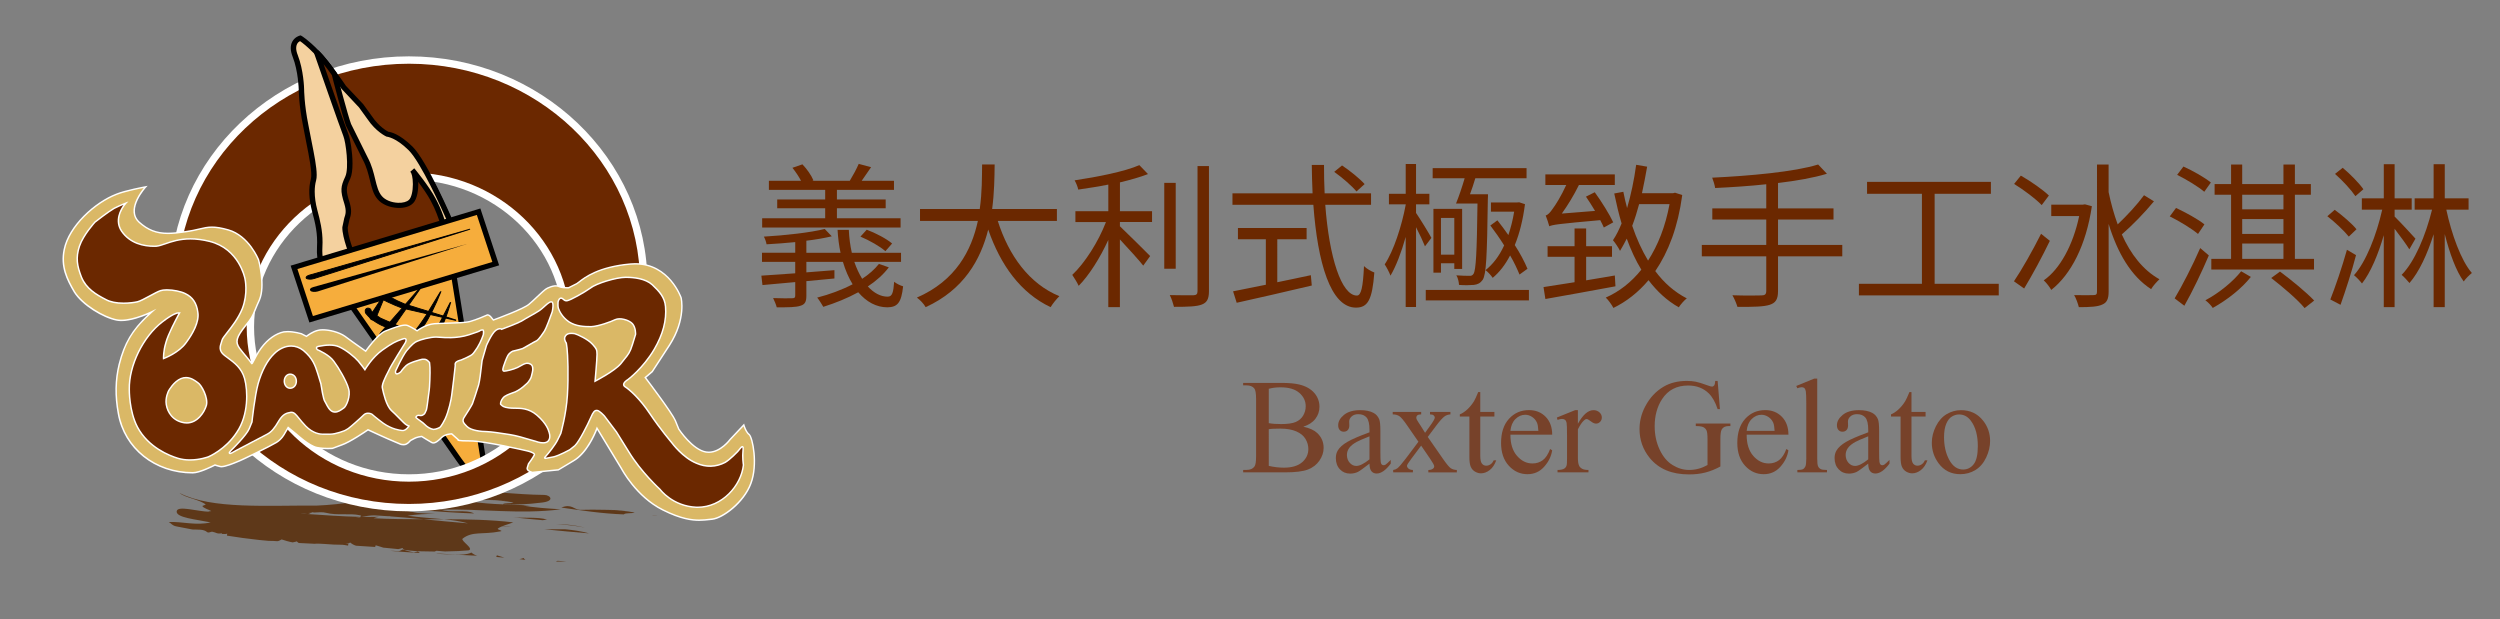 <?xml version="1.0" encoding="iso-8859-1"?>
<!-- Generator: Adobe Illustrator 16.0.0, SVG Export Plug-In . SVG Version: 6.00 Build 0)  -->
<!DOCTYPE svg PUBLIC "-//W3C//DTD SVG 1.1//EN" "http://www.w3.org/Graphics/SVG/1.1/DTD/svg11.dtd">
<svg version="1.1" id="&#x5716;&#x5C64;_1" xmlns="http://www.w3.org/2000/svg" xmlns:xlink="http://www.w3.org/1999/xlink" x="0px"
	 y="0px" width="319px" height="79px" viewBox="0 0 319 79" style="enable-background:new 0 0 319 79;" xml:space="preserve">
<rect x="0" y="0" width="319" height="79" fill="#808080" stroke="none"/>
<g>
	<g style="enable-background:new    ;">
		<g>
			<g>
				<defs>
					<rect id="SVGID_1_" x="43.529" y="31.937" width="18.242" height="28.931"/>
				</defs>
				<clipPath id="SVGID_2_">
					<use xlink:href="#SVGID_1_"  style="overflow:visible;"/>
				</clipPath>
				<path style="clip-path:url(#SVGID_2_);fill:#F6AD3C;" d="M44.574,38.608L58.536,58.62c0,0,1.244,1.798,2.039,2.133
					c1.341,0.569,1.244-1.133,1.142-1.798l-4.322-27.019l-13.866,5.629L44.574,38.608z"/>
			</g>
		</g>
	</g>
	<path d="M57.259,31.635l-14.322,5.813c0,0,1.326,1.326,1.364,1.366c0.036,0.046,13.948,19.989,13.948,19.989
		c0.133,0.192,1.324,1.893,2.185,2.25c0.591,0.254,0.967,0.122,1.179-0.027c0.599-0.434,0.537-1.514,0.446-2.117l-4.392-27.44
		L57.259,31.635z M57.12,32.404c0.131,0.814,4.256,26.601,4.256,26.601c0.033,0.224,0.05,0.437,0.05,0.627
		c0,0.431-0.08,0.759-0.229,0.867c-0.115,0.081-0.328,0.021-0.484-0.048c-0.511-0.213-1.43-1.344-1.887-2.008L44.842,38.4
		c0,0-0.41-0.411-0.72-0.718C44.952,37.345,56.375,32.707,57.12,32.404"/>
	<line style="fill:none;" x1="21.731" y1="65.591" x2="83.028" y2="67.829"/>
	<path style="fill:#5E3819;" d="M74.02,65.055c2.124-0.068,4.193,0.041,6.098,0.059l-2.288-0.02c1.146,0.01,2.067,0.109,3.157,0.301
		c-0.431,0.17-1.11-0.002-1.399,0.242c-2.761-0.096-5.394-0.503-7.96-0.873C72.944,64.23,73.258,65.049,74.02,65.055"/>
	<path style="fill:#5E3819;" d="M83.918,65.784L83.1,65.764C83.396,65.751,83.685,65.74,83.918,65.784"/>
	<path style="fill:#5E3819;" d="M54.761,66.734c-0.332,0.022-0.663,0.041-0.972,0.039C54.125,66.727,54.44,66.734,54.761,66.734"/>
	<path style="fill:#5E3819;" d="M69.807,66.287c-0.185,0.038-0.366,0.068-0.551,0.09c-1.237-0.107-2.487-0.232-3.754-0.367
		C66.892,66.128,68.514,65.941,69.807,66.287"/>
	<path style="fill:#5E3819;" d="M70.949,66.863c1.304,0.023,2.572,0.171,3.688,0.465C73.497,67.087,72.242,66.956,70.949,66.863"/>
	<path style="fill:#5E3819;" d="M43.811,69.313c-0.014,0.049-0.056,0.084-0.105,0.112c-0.045,0.013-0.088,0.029-0.129,0.058
		L42.1,69.225c0.142-0.021,0.299-0.107,0.435-0.105C43.077,69.213,43.1,69.441,43.811,69.313"/>
	<path style="fill:#5E3819;" d="M55.118,66.73l0.045-0.022l0.336-0.026l0.033,0.018C55.393,66.717,55.255,66.729,55.118,66.73"/>
	<path style="fill:#5E3819;" d="M44.465,69.363c-0.031,0.091-0.06,0.183-0.047,0.257l-0.836-0.14l0.123-0.057
		C43.929,69.365,44.195,69.473,44.465,69.363"/>
	<path style="fill:#5E3819;" d="M50.845,70.33c0.193,0.002,0.44-0.18,0.547-0.223c0.437,0.14,0.869,0.279,1.412,0.375
		c0.11-0.045,0.3-0.043,0.519-0.131c0.075,0.078,0.16,0.147,0.255,0.207c-1.254-0.072-2.528-0.156-3.833-0.271
		C50.11,70.286,50.478,70.296,50.845,70.33"/>
	<path style="fill:#5E3819;" d="M21.54,66.607c1.745-0.072,3.476,0.488,5.336,0.051c-1.791-0.381-4.403-0.586-4.333-1.401
		c0.066-0.815,2.665,0.022,4.19,0.041c-0.162-0.095-0.162-0.095-0.324-0.185c0.162,0.09,0.324,0.185,0.544,0.095
		c-0.325-0.187-1.027-0.374-1.133-0.646l0.436-0.178c-0.75-0.644-2.598-0.843-3.351-1.482c4.105,2.125,11.357,1.557,17.456,1.615
		c3.489-0.149,6.928-0.754,10.207-1.447c0.599-0.086,1.905,0.019,2.83,0.115c1.745-0.074,3.489-0.148,5.29-0.404
		c3.707-0.236,6.945,0.339,10.774,0.371c0.766,0.01,1.458,0.832-0.506,0.996c-1.658,0.215-3.262,0.261-4.828,0.209
		c0.291-0.242,0.97-0.067,1.399-0.242c-1.088-0.19-2.011-0.289-3.154-0.301l2.287,0.021c-1.907-0.019-3.973-0.127-6.1-0.058
		c-0.762-0.008-1.076-0.826-2.391-0.293c2.566,0.369,5.198,0.779,7.958,0.871l-0.022,0.02c1.246,0.012,2.346,0.081,3.536,0.113
		c-0.384,0.023-0.781,0.055-1.086,0c1.63,0.287,3.314,0.395,5.002,0.5c-5.185,0.676-10.291-0.096-15.303,0.039
		c1.19,0.463,3.269-0.063,4.24,0.492c-2.236-0.078-4.45-0.227-6.693-0.422c0.181-0.02,0.364-0.052,0.548-0.09
		c-1.294-0.344-2.917-0.158-4.31-0.277l-0.368-0.039l0.368,0.039c1.269,0.135,2.521,0.26,3.761,0.367
		c-0.625,0.075-1.243,0.057-1.958-0.021c0.325,0.185,0.868,0.278,1.412,0.376c0.749,0.041,1.499,0.078,2.235,0.133
		c-1.165-0.021-2.359,0.055-3.495,0.219c1.497,0.225,3.109,0.299,4.643,0.452h-2.639c-1.417-0.137-2.847-0.269-4.306-0.372
		l0.176-0.012l-0.342-0.001l-1.725-0.108c-0.532-0.004-1.09,0.08-1.657,0.189l-0.262-0.006c0.198-0.072,0.312-0.149,0.013-0.2
		c-1.249-0.282-2.887,0.063-4.296-0.312c-0.372-0.103-0.939-0.076-1.558-0.033c-0.135-0.063-0.236-0.03-0.339,0.027L39.3,65.455
		c-0.319-0.002-0.637-0.008-0.972,0.04c0.309,0.002,0.641-0.015,0.972-0.04l0.357-0.002c-0.108,0.064-0.227,0.143-0.405,0.139
		c2.145,0.137,4.354,0.309,6.63,0.355c-0.164,0.06-0.385,0.117-0.482,0.154l0.745-0.149c0.734,0.011,1.478,0.009,2.228-0.011
		c-0.237,0.037-0.467,0.095-0.686,0.186c2.06,0.113,4.181,0.129,6.312,0.129c1.917,0.182,3.809,0.375,5.713,0.523
		c-0.943-0.27-1.989-0.416-3.074-0.523c3.006,0.004,5.996,0.055,8.849,0.398c-0.658,0.266-1.478,0.439-1.972,0.798
		c-0.059,0.183,0.865,0.278,0.265,0.364c-2.239,0.434-3.488-0.071-4.756,0.916c-0.276,0.27,1.562,1.322,0.743,1.496
		c-0.651,0.07-1.785,0.119-2.994,0.14c-0.327-0.039-0.675-0.063-1.037-0.085c-0.039-0.021-0.141,0.033-0.265,0.094
		c-1.297-0.003-2.518-0.04-3.165-0.125l-0.718-0.095c-0.105-0.06-0.185-0.136-0.229-0.231c-0.188,0.063-0.368,0.109-0.541,0.141
		c-0.641-0.072-1.281-0.135-1.917-0.189c-0.324-0.1-0.641-0.216-0.968-0.3c-0.022,0.063-0.002,0.151-0.096,0.213
		c-0.803-0.062-1.603-0.112-2.405-0.155c-0.293-0.094-0.541-0.227-0.732-0.404c-1.127,0.535-2.998,0.105-4.441,0.14l-0.008,0.021
		l-2.132-0.106c-0.093-0.062-0.179-0.13-0.251-0.208c-0.22,0.089-0.411,0.085-0.523,0.132c-0.541-0.099-0.973-0.237-1.409-0.379
		c-0.109,0.048-0.357,0.228-0.549,0.226c-0.367-0.033-0.735-0.043-1.098-0.041l-1.241-0.117c-1.395-0.15-2.754-0.338-4.088-0.553
		c-0.011-0.074,0.018-0.164,0.044-0.256c-0.268,0.107-0.535,0.003-0.757,0.061c0.052-0.028,0.09-0.063,0.105-0.113
		c-0.708,0.131-0.732-0.096-1.277-0.193c-0.13,0-0.293,0.086-0.433,0.105l-0.178-0.029c-0.477-0.432-1.188-0.32-1.91-0.359
		l-2.041-0.392C21.968,67.066,21.862,66.794,21.54,66.607"/>
	<path style="fill:#5E3819;" d="M41.921,69.191l-1.91-0.354C40.735,68.875,41.445,68.762,41.921,69.191"/>
	<path style="fill:#5E3819;" d="M60.156,70.506c0.193,0.182,0.443,0.313,0.734,0.407c-1.715-0.095-3.434-0.164-5.18-0.245
		l0.007-0.021C57.159,70.613,59.031,71.041,60.156,70.506"/>
	<path style="fill:#5E3819;" d="M43.705,69.425l-0.123,0.058h-0.006C43.617,69.454,43.66,69.438,43.705,69.425"/>
	<path style="fill:#5E3819;" d="M64.989,67.15l0.164,0.014c-0.443,0.023-0.882,0.044-1.32,0.055
		C64.203,67.162,64.591,67.15,64.989,67.15"/>
	<path style="fill:#5E3819;" d="M69.455,67.534l2.642-0.003c1.084,0.109,2.13,0.258,3.072,0.529
		C73.266,67.911,71.374,67.719,69.455,67.534"/>
	<path style="fill:#5E3819;" d="M63.391,70.854c0.327,0.09,0.645,0.201,0.968,0.301l-1.063-0.088
		C63.391,71.008,63.371,70.921,63.391,70.854"/>
	<path style="fill:#5E3819;" d="M61.34,67.227l0.262,0.006l-0.744,0.151C60.957,67.344,61.177,67.286,61.34,67.227"/>
	<path style="fill:#5E3819;" d="M67.045,71.438l-0.767-0.092c0.172-0.029,0.35-0.078,0.538-0.143
		C66.862,71.303,66.942,71.377,67.045,71.438"/>
	<path style="fill:#5E3819;" d="M71.194,71.563c0.363,0.019,0.712,0.043,1.039,0.084l-1.303,0.01
		C71.055,71.596,71.158,71.541,71.194,71.563"/>
	<path style="fill:#FFFCDB;" d="M57.445,28.248c0,0-3.232-7.529-5.072-9.325c-1.786-1.749-2.932-1.797-2.932-1.797
		s-1.242-0.569-2.285-2.133l-1.092-1.511l-2.184-2.319c0,0-1.147-1.752-2.341-3.172l5.917,21.438L57.445,28.248z"/>
	<path d="M47.251,29.734L41.27,8.065l0.484-0.254c1.191,1.416,2.349,3.181,2.361,3.199l2.154,2.281l1.115,1.538
		c0.893,1.338,1.928,1.917,2.137,2.024c0.284,0.038,1.426,0.282,3.049,1.87c1.857,1.814,5.001,9.105,5.133,9.415l0.148,0.345
		L47.251,29.734z M42.175,9.242l5.488,19.878l9.375-1.106c-0.657-1.491-3.303-7.37-4.861-8.89c-1.665-1.63-2.74-1.717-2.751-1.719
		l-0.101-0.024c-0.054-0.025-1.327-0.621-2.402-2.232l-1.086-1.502l-2.161-2.291C43.645,11.313,42.993,10.321,42.175,9.242z"/>
	<path style="fill:#FFFCDB;" d="M56.498,28.383c-0.199-0.517-0.596-1.749-1.24-2.932c-0.797-1.517-2.633-3.738-2.633-3.738
		c0.545,0.473,0.597,3.313-0.201,4.021c-0.747,0.757-3.031,0.615-3.974-0.519c-0.946-1.087-0.795-3.03-1.841-4.967
		c-1.041-1.99-1.685-3.315-2.134-4.308c-0.396-1.041-1.84-6.53-1.84-6.53c-0.352-0.472-0.693-0.946-1.095-1.42l2.436,8.802
		c0.103,0.19,0.151,0.333,0.151,0.426c0.1,0.238,0.249,0.708,0.299,1.232l3.031,10.977L56.498,28.383z"/>
	<path d="M47.251,29.733l-3.095-11.209c-0.054-0.514-0.188-0.958-0.288-1.198l-0.021-0.108c0-0.001-0.003-0.081-0.118-0.293
		l-2.459-8.86l0.483-0.256c0.341,0.402,0.641,0.807,0.932,1.199l0.22,0.331c0.015,0.055,1.445,5.487,1.832,6.501
		c0.498,1.104,1.194,2.507,2.12,4.277c0.516,0.956,0.749,1.911,0.955,2.754c0.216,0.882,0.401,1.644,0.85,2.159
		c0.454,0.545,1.338,0.895,2.257,0.895c0.578,0,1.066-0.145,1.306-0.388c0.634-0.563,0.648-2.894,0.274-3.535l-0.089-0.11
		l0.399-0.391c0.053,0.046,0.103,0.105,0.148,0.176c0.438,0.541,1.863,2.338,2.549,3.644c0.53,0.974,0.9,1.993,1.121,2.602
		c0.052,0.141,0.096,0.263,0.132,0.36l0.131,0.338L47.251,29.733z M44.404,17.154c0.117,0.293,0.253,0.766,0.301,1.27l2.958,10.697
		l8.448-0.976c-0.003-0.01-0.007-0.021-0.011-0.032c-0.215-0.594-0.576-1.587-1.088-2.528c-0.423-0.807-1.145-1.814-1.724-2.577
		c0.079,1.09-0.117,2.437-0.678,2.936c-0.334,0.339-0.956,0.542-1.691,0.542c-0.859,0-2.015-0.287-2.684-1.091
		c-0.535-0.614-0.735-1.436-0.968-2.389c-0.197-0.811-0.422-1.729-0.906-2.625c-0.933-1.783-1.632-3.196-2.142-4.325
		c-0.388-1.015-1.685-5.923-1.842-6.521l-0.144-0.192c-0.016-0.022-0.031-0.043-0.047-0.065l2.059,7.44
		C44.332,16.865,44.389,17.021,44.404,17.154z"/>
	<polygon style="fill:#FFFCDB;" points="57.294,28.293 57.492,28.193 57.445,28.248 	"/>
	<polygon points="57.375,28.562 57.168,28.043 57.366,27.943 57.705,28.376 57.604,28.493 	"/>
	<path d="M47.803,36.665l0.098,0.051l0.101,0.092c1.092,0.758,2.334,1.469,3.625,1.989l6.514,2.032v0.051l-6.813-1.564
		c-1.288-0.472-2.829-1.18-3.974-2.034c-0.147-0.142-0.299-0.284-0.299-0.521c0-0.237,0.199-0.374,0.402-0.374
		C47.654,36.387,47.803,36.524,47.803,36.665"/>
	<path d="M58.202,40.956l-0.074-0.019l-6.813-1.563c-0.927-0.34-2.67-1.055-3.997-2.045l-0.017-0.017
		c-0.144-0.139-0.307-0.296-0.307-0.553c0-0.283,0.238-0.437,0.463-0.437c0.205,0,0.381,0.134,0.404,0.302l0.068,0.036l0.113,0.1
		c1.178,0.815,2.427,1.502,3.607,1.977l6.552,2.043L58.202,40.956L58.202,40.956z M47.457,36.447c-0.166,0-0.342,0.109-0.342,0.313
		c0,0.206,0.131,0.333,0.27,0.468l0.011,0.01c1.308,0.976,3.038,1.685,3.953,2.021l5.883,1.351l-5.623-1.755
		c-1.193-0.479-2.451-1.171-3.641-1.997l-0.107-0.094l-0.119-0.061v-0.037C47.742,36.561,47.625,36.447,47.457,36.447z"/>
	<path d="M47.354,39.646c0.3,0.381,0.846,0.711,1.197,0.948l9.043,3.977v0.049l-8.302-2.842c-0.842-0.33-1.938-0.948-2.53-1.701
		c-0.099-0.098-0.153-0.191-0.153-0.382c-0.047-0.187,0.153-0.379,0.35-0.379C47.157,39.315,47.354,39.459,47.354,39.646"/>
	<path d="M57.654,44.704l-8.382-2.869c-0.845-0.334-1.959-0.959-2.558-1.724c-0.101-0.096-0.167-0.205-0.167-0.417
		c-0.021-0.079,0.003-0.181,0.071-0.267c0.083-0.106,0.213-0.173,0.34-0.173c0.214,0,0.441,0.147,0.456,0.369
		c0.251,0.311,0.667,0.586,1.001,0.809c0.06,0.039,0.117,0.075,0.169,0.112l9.069,3.985L57.654,44.704L57.654,44.704z
		 M46.958,39.377c-0.089,0-0.185,0.05-0.244,0.125c-0.026,0.032-0.066,0.101-0.047,0.178c0.002,0.188,0.049,0.266,0.137,0.353
		c0.589,0.748,1.682,1.363,2.509,1.689l7.433,2.543l-8.22-3.615c-0.062-0.041-0.119-0.078-0.178-0.119
		c-0.348-0.229-0.781-0.516-1.043-0.847l-0.012-0.017v-0.021C47.293,39.486,47.117,39.377,46.958,39.377z"/>
	<path d="M50.538,44.002c2.087,2.225,5.218,2.979,7.948,4.113v0.049c-2.834-0.85-6.906-1.323-8.696-3.971
		c-0.05-0.239,0.048-0.43,0.296-0.477C50.288,43.671,50.488,43.813,50.538,44.002"/>
	<path d="M58.547,48.247l-0.078-0.024c-0.565-0.168-1.173-0.322-1.817-0.484c-2.562-0.643-5.466-1.373-6.912-3.512l-0.009-0.022
		c-0.03-0.144-0.012-0.271,0.054-0.369c0.061-0.091,0.161-0.151,0.29-0.179c0.027-0.004,0.058-0.008,0.088-0.008
		c0.19,0,0.371,0.137,0.429,0.322c1.613,1.715,3.87,2.555,6.052,3.369c0.618,0.229,1.258,0.469,1.866,0.721l0.037,0.017V48.247z
		 M49.847,44.17c1.422,2.092,4.297,2.813,6.834,3.45c0.391,0.099,0.769,0.194,1.132,0.292c-0.402-0.158-0.811-0.311-1.211-0.458
		c-2.201-0.823-4.475-1.671-6.108-3.413l-0.015-0.025c-0.043-0.16-0.22-0.273-0.379-0.238c-0.099,0.018-0.17,0.06-0.213,0.125
		C49.841,43.971,49.828,44.063,49.847,44.17z"/>
	<path d="M47.256,40.264l2.235-3.407l-1.538,3.739c-0.103,0.188-0.35,0.284-0.55,0.188C47.207,40.691,47.157,40.455,47.256,40.264"
		/>
	<path d="M47.571,40.883c-0.068,0-0.133-0.015-0.194-0.045c-0.099-0.048-0.174-0.13-0.208-0.234
		c-0.04-0.117-0.027-0.252,0.034-0.367l2.239-3.413l0.106,0.055l-1.537,3.74C47.921,40.779,47.75,40.883,47.571,40.883z
		 M49.194,37.421l-1.888,2.876c-0.042,0.083-0.051,0.182-0.022,0.27c0.025,0.072,0.075,0.129,0.146,0.162
		c0.163,0.076,0.384-0.002,0.472-0.162L49.194,37.421z"/>
	<path d="M48.551,42.486l5.167-5.911l0.048,0.044l-4.076,5.824l-0.546,0.563c-0.146,0.139-0.395,0.139-0.543,0
		C48.45,42.863,48.399,42.63,48.551,42.486"/>
	<path d="M48.873,43.173c-0.12,0-0.231-0.043-0.314-0.12c-0.101-0.096-0.161-0.229-0.161-0.354c0-0.1,0.039-0.188,0.111-0.258
		l5.204-5.955l0.132,0.124l-0.03,0.044l-4.076,5.826l-0.552,0.57C49.104,43.13,48.993,43.173,48.873,43.173z M53.417,37.011
		l-4.821,5.514c-0.051,0.05-0.076,0.107-0.076,0.174c0,0.094,0.045,0.191,0.122,0.266c0.12,0.112,0.342,0.112,0.46,0l0.544-0.563
		L53.417,37.011z"/>
	<path d="M50.288,45.092c1.639-1.469,2.882-2.979,4.074-4.828l1.836-3.029h0.051c-1.241,3.173-2.93,6.009-5.464,8.423
		c-0.198,0.145-0.448,0.142-0.548-0.049C50.088,45.466,50.088,45.232,50.288,45.092"/>
	<path d="M50.498,45.818c-0.135,0-0.248-0.063-0.31-0.174c-0.082-0.082-0.124-0.19-0.117-0.301c0.009-0.119,0.073-0.226,0.181-0.303
		c1.562-1.398,2.815-2.885,4.059-4.811l1.854-3.058h0.173l-0.033,0.082c-1.354,3.464-3.147,6.224-5.478,8.442
		C50.72,45.779,50.605,45.818,50.498,45.818z M56.018,37.649l-1.604,2.646c-1.251,1.938-2.511,3.432-4.085,4.84
		c-0.083,0.061-0.13,0.137-0.135,0.219c-0.006,0.076,0.025,0.152,0.086,0.211l0.012,0.016c0.075,0.145,0.288,0.152,0.459,0.027
		C52.962,43.5,54.69,40.893,56.018,37.649z"/>
	<path d="M51.927,46.979c2.534-2.359,3.975-5.344,5.519-8.371h0.047c-0.943,3.358-2.533,6.436-5.017,8.94
		c-0.202,0.144-0.447,0.144-0.598,0C51.727,47.361,51.777,47.124,51.927,46.979"/>
	<path d="M52.158,47.717c-0.124,0-0.238-0.044-0.321-0.123c-0.184-0.227-0.114-0.5,0.048-0.658c2.389-2.227,3.783-4.963,5.256-7.863
		l0.268-0.523h0.164l-0.021,0.076c-1.011,3.603-2.705,6.618-5.031,8.966C52.402,47.676,52.279,47.717,52.158,47.717z M57.318,38.994
		l-0.069,0.134c-1.479,2.908-2.876,5.657-5.281,7.896c-0.117,0.113-0.182,0.316-0.043,0.486c0.116,0.11,0.343,0.114,0.517-0.011
		C54.66,45.26,56.301,42.398,57.318,38.994z"/>
	<path d="M53.617,48.966l4.374-6.052h0.098l-3.428,6.052l-0.447,0.522c-0.149,0.146-0.399,0.146-0.547,0
		C53.466,49.35,53.466,49.109,53.617,48.966"/>
	<path d="M53.939,49.659c-0.121,0-0.233-0.048-0.315-0.128c-0.101-0.069-0.166-0.178-0.174-0.297
		c-0.008-0.113,0.037-0.228,0.125-0.313l4.384-6.068h0.232l-3.479,6.145l-0.454,0.529C54.172,49.611,54.06,49.659,53.939,49.659z
		 M57.848,43.216l-4.182,5.788c-0.068,0.064-0.101,0.145-0.095,0.223c0.006,0.082,0.053,0.156,0.131,0.213
		c0.135,0.135,0.35,0.127,0.468,0.008l0.444-0.52L57.848,43.216z"/>
	<path d="M53.021,48.355l6.362,2.557v0.094l-5.269-1.326l-1.542-0.714c-0.199-0.136-0.245-0.323-0.097-0.519
		C52.625,48.26,52.872,48.26,53.021,48.355"/>
	<path d="M59.444,51.082l-0.075-0.018L54.1,49.736l-1.552-0.715c-0.128-0.088-0.199-0.188-0.216-0.295
		c-0.016-0.104,0.017-0.213,0.096-0.314c0.092-0.117,0.224-0.182,0.371-0.182c0.091,0,0.182,0.026,0.256,0.072l6.39,2.567
		L59.444,51.082L59.444,51.082z M52.798,48.354c-0.109,0-0.207,0.047-0.274,0.133c-0.059,0.076-0.083,0.152-0.072,0.222
		c0.011,0.075,0.065,0.147,0.155,0.21l1.533,0.707l5.011,1.262L53,48.41C52.935,48.371,52.867,48.354,52.798,48.354z"/>
	<path d="M55.16,51.335l3.427-5.679h0.048l-2.782,6.056c-0.146,0.192-0.349,0.238-0.546,0.144
		C55.107,51.762,55.061,51.527,55.16,51.335"/>
	<path d="M55.505,51.963c-0.074,0-0.15-0.02-0.224-0.054c-0.1-0.046-0.174-0.126-0.209-0.229c-0.041-0.117-0.028-0.254,0.034-0.371
		l3.447-5.713h0.177l-0.04,0.088l-2.782,6.055C55.795,51.891,55.658,51.963,55.505,51.963z M58.284,46.277l-3.072,5.089
		c-0.044,0.086-0.054,0.187-0.025,0.272c0.025,0.072,0.076,0.129,0.146,0.159c0.177,0.087,0.349,0.041,0.472-0.122L58.284,46.277z"
		/>
	<path d="M56.699,53.086l2.385-4.074l0.05,0.055l-1.792,4.396c-0.098,0.192-0.345,0.237-0.546,0.146
		C56.648,53.514,56.549,53.279,56.699,53.086"/>
	<path d="M57.004,53.714c-0.079,0-0.161-0.019-0.234-0.051c-0.105-0.067-0.18-0.179-0.201-0.3c-0.02-0.112,0.008-0.223,0.082-0.313
		l2.42-4.138l0.133,0.142L59.19,49.09l-1.792,4.395C57.325,53.629,57.178,53.714,57.004,53.714z M58.944,49.371l-2.193,3.747
		c-0.069,0.087-0.071,0.171-0.062,0.228c0.015,0.086,0.068,0.166,0.139,0.211c0.051,0.021,0.114,0.037,0.176,0.037
		c0.128,0,0.232-0.058,0.284-0.158L58.944,49.371z"/>
	<path d="M53.021,48.355l6.362,2.557v0.094l-5.269-1.326l-1.542-0.714c-0.199-0.136-0.245-0.323-0.097-0.519
		C52.625,48.26,52.872,48.26,53.021,48.355"/>
	<path d="M59.444,51.082l-0.075-0.018L54.1,49.736l-1.552-0.715c-0.128-0.088-0.199-0.188-0.216-0.295
		c-0.016-0.104,0.017-0.213,0.096-0.314c0.092-0.117,0.224-0.182,0.371-0.182c0.091,0,0.182,0.026,0.256,0.072l6.39,2.567
		L59.444,51.082L59.444,51.082z M52.798,48.354c-0.109,0-0.207,0.047-0.274,0.133c-0.059,0.076-0.083,0.152-0.072,0.222
		c0.011,0.075,0.065,0.147,0.155,0.21l1.533,0.707l5.011,1.262L53,48.41C52.935,48.371,52.867,48.354,52.798,48.354z"/>
	<polygon style="fill:#6B2800;" points="39.156,38.981 62.662,31.887 63.257,33.638 39.705,40.738 	"/>
	<path d="M62.611,31.728l-23.667,7.147l0.644,2.07l23.885-7.198l-0.697-2.067L62.611,31.728z M62.555,32.094
		c0.075,0.229,0.404,1.204,0.484,1.438c-0.325,0.1-22.893,6.9-23.22,6.998c-0.076-0.235-0.376-1.206-0.448-1.438
		C39.684,38.996,62.232,32.19,62.555,32.094"/>
	<path style="fill:#6B2800;" d="M52.177,7.661c-16.547,0-30.014,12.822-30.014,28.532c0,15.759,13.468,28.583,30.014,28.583
		c16.497,0,29.964-12.823,29.964-28.583C82.141,20.483,68.674,7.659,52.177,7.661 M52.177,60.991
		c-11.132-0.003-20.229-8.66-20.229-19.259c0-10.602,9.097-19.261,20.229-19.261c11.129,0,20.173,8.658,20.173,19.257
		C72.35,52.329,63.306,60.991,52.177,60.991"/>
	<path style="fill:#FFFFFF;" d="M52.177,65.246L52.177,65.246c-16.809-0.002-30.483-13.033-30.483-29.053
		c0-15.992,13.675-29.003,30.484-29.003c16.783,0,30.434,13.011,30.434,29.003C82.611,52.213,68.959,65.246,52.177,65.246z
		 M52.181,8.131c-16.294,0-29.547,12.589-29.547,28.063c0,15.501,13.252,28.109,29.542,28.111c16.264,0,29.495-12.609,29.495-28.111
		C81.67,20.72,68.442,8.131,52.181,8.131z M52.177,61.462c-11.413-0.002-20.698-8.853-20.698-19.729
		c0-10.88,9.286-19.731,20.698-19.731c11.383,0,20.644,8.851,20.644,19.728C72.821,52.609,63.56,61.462,52.177,61.462z
		 M52.177,22.942c-10.894,0-19.758,8.429-19.758,18.792c0,10.357,8.864,18.785,19.758,18.787c10.864,0,19.704-8.43,19.704-18.791
		C71.881,31.37,63.042,22.942,52.177,22.942z"/>
	<g style="enable-background:new    ;">
		<g>
			<g>
				<defs>
					<rect id="SVGID_3_" x="37.447" y="4.869" width="19.998" height="29.492"/>
				</defs>
				<clipPath id="SVGID_4_">
					<use xlink:href="#SVGID_3_"  style="overflow:visible;"/>
				</clipPath>
				<path style="clip-path:url(#SVGID_4_);fill:#F4D19F;" d="M38.314,4.87c0,0-1.394,0.376-0.646,2.269
					c0.748,1.894,0.794,4.259,0.794,4.259s0,1.896,0.545,4.59c0.497,2.744,1.29,5.868,0.996,6.955
					c-0.3,1.043-0.248,2.416,0.151,3.929c0.393,1.468,0.742,2.839,0.639,4.685c-0.097,1.892,0.45,1.94,0.103,2.745
					c-0.349,0.756,16.549-6.054,16.549-6.054s-3.232-7.529-5.072-9.325c-1.786-1.749-2.932-1.797-2.932-1.797
					s-1.242-0.569-2.285-2.133l-1.092-1.51l-2.184-2.319c0,0-2.14-3.173-3.482-4.496C39.059,5.292,38.314,4.87,38.314,4.87"/>
			</g>
		</g>
	</g>
	<path d="M38.216,4.553c-0.022,0.005-0.609,0.17-0.924,0.764c-0.271,0.51-0.253,1.162,0.054,1.937
		c0.714,1.819,0.771,4.126,0.771,4.15c0,0.073,0.006,1.951,0.552,4.648c-0.001-0.008,0.396,2.044,0.396,2.044
		c0.396,1.973,0.807,4.015,0.602,4.766c-0.315,1.101-0.262,2.519,0.151,4.088c0.428,1.594,0.727,2.853,0.631,4.588
		c-0.05,0.993,0.067,1.499,0.154,1.87c0.076,0.324,0.104,0.461-0.029,0.768l-0.086,0.203l0.164,0.192
		c0.205,0.197,0.583,0.565,16.925-6.021l0.318-0.126l-0.131-0.302c-0.132-0.31-3.28-7.607-5.141-9.428
		c-1.665-1.629-2.764-1.85-3.058-1.88c-0.085-0.042-1.178-0.591-2.116-1.995c-0.006-0.009-1.102-1.525-1.102-1.525l-2.213-2.35
		c-0.055-0.087-2.138-3.176-3.487-4.506c-1.355-1.389-2.126-1.832-2.157-1.851l-0.127-0.073L38.216,4.553z M41.357,33.804
		c0-0.186-0.038-0.352-0.083-0.535c-0.061-0.277-0.148-0.642-0.148-1.27c0.003-0.13,0.005-0.272,0.012-0.428
		c0.016-0.224,0.02-0.437,0.02-0.651c0-1.509-0.294-2.733-0.671-4.131c-0.221-0.833-0.329-1.628-0.329-2.341
		c0-0.52,0.059-1,0.176-1.417c0.055-0.192,0.077-0.432,0.077-0.71c0-1.025-0.316-2.59-0.668-4.35l-0.396-2.038
		c-0.534-2.634-0.541-4.516-0.541-4.535c0-0.105-0.06-2.449-0.814-4.376c-0.134-0.331-0.2-0.632-0.2-0.894
		c0-0.192,0.039-0.361,0.109-0.504c0.118-0.226,0.268-0.32,0.382-0.377c0.27,0.186,0.911,0.669,1.864,1.645
		c1.306,1.289,3.418,4.42,3.441,4.449l2.22,2.362c0,0.004,1.068,1.48,1.068,1.48c1.074,1.61,2.364,2.213,2.415,2.239
		c0.142,0.032,1.195,0.123,2.835,1.729c1.577,1.546,4.274,7.572,4.868,8.919c-5.517,2.22-13.936,5.493-15.67,5.883
		C41.328,33.909,41.357,33.847,41.357,33.804"/>
	<path style="fill:#6B2800;" d="M45.119,33.022c3.879-1.419,9.295-3.547,11.431-4.4c0,0-0.45-1.656-1.292-3.171
		c-0.797-1.517-2.633-3.738-2.633-3.738c0.545,0.473,0.597,3.313-0.201,4.021c-0.747,0.757-3.031,0.615-3.974-0.519
		c-0.946-1.087-0.795-3.03-1.841-4.967c-1.041-1.99-1.685-3.315-2.134-4.308c-0.396-1.041-1.84-6.53-1.84-6.53
		c-0.693-0.993-1.541-2.084-2.235-2.742c0,0,3.379,9.697,3.728,10.55c0.348,0.852,0.797,4.261,0.249,5.44
		c-0.55,1.187-0.646,1.563-0.099,3.269c0.496,1.655-0.198,1.847-0.249,3.074C43.975,30.233,45.119,33.022,45.119,33.022"/>
	<path d="M40.071,6.77c0.138,0.396,3.384,9.719,3.733,10.568c0.331,0.807,0.753,4.115,0.255,5.191
		c-0.59,1.277-0.672,1.754-0.113,3.496c0.28,0.935,0.148,1.32-0.019,1.809l-0.244,1.155c-0.052,1.287,1.065,4.037,1.112,4.156
		l0.128,0.307l12.039-4.633l-0.08-0.277c-0.019-0.068-0.466-1.712-1.318-3.241c-0.802-1.521-2.592-3.696-2.667-3.789
		c0,0-0.009,0.006-0.01,0.008c-0.013-0.012-0.018-0.037-0.033-0.046l-0.502,0.445c0.002,0.001,0.04,0.051,0.046,0.056
		c0.116,0.114,0.282,0.643,0.284,1.478c0.003,0.015,0.003,0.027,0.003,0.043c0,0.922-0.201,1.74-0.496,2.001
		c-0.262,0.264-0.791,0.405-1.403,0.38c-0.859-0.031-1.649-0.364-2.065-0.861c-0.445-0.516-0.633-1.274-0.846-2.151
		c-0.206-0.845-0.438-1.804-0.957-2.768l-2.125-4.285c-0.383-0.993-1.809-6.425-1.822-6.48c-0.539-0.803-1.486-2.095-2.329-2.896
		L40.071,6.77z M44.372,29.088c0-0.026,0-0.051,0.002-0.074l0.211-0.98c0.105-0.31,0.214-0.623,0.214-1.067
		c0-0.303-0.053-0.666-0.189-1.129c-0.243-0.751-0.354-1.217-0.354-1.611c0.001-0.466,0.154-0.831,0.435-1.436
		c0.209-0.447,0.29-1.156,0.289-1.929c0-1.469-0.289-3.169-0.531-3.762c-0.253-0.623-2.178-6.117-3.156-8.912
		c0.339,0.421,0.692,0.885,1.055,1.405c0.011,0.123,1.402,5.417,1.802,6.46c0.009,0.016,2.151,4.341,2.151,4.341
		c0.48,0.894,0.704,1.808,0.901,2.617c0.235,0.958,0.435,1.787,0.982,2.414c0.533,0.64,1.519,1.066,2.572,1.106
		c0.83,0.032,1.528-0.178,1.919-0.572c0.641-0.567,0.698-1.988,0.698-2.474c-0.002-0.015,0-0.027,0-0.038
		c-0.002-0.062-0.009-0.158-0.01-0.238c0.552,0.735,1.197,1.654,1.587,2.39c0.615,1.111,1.018,2.305,1.182,2.829
		c-0.523,0.2-10.218,3.934-10.814,4.163C45.059,31.921,44.372,30.064,44.372,29.088"/>
	<g style="enable-background:new    ;">
		<g>
			<g>
				<defs>
					<rect id="SVGID_5_" x="37.517" y="27.013" width="25.74" height="13.725"/>
				</defs>
				<clipPath id="SVGID_6_">
					<use xlink:href="#SVGID_5_"  style="overflow:visible;"/>
				</clipPath>
				<polygon style="clip-path:url(#SVGID_6_);fill:#F6AD3C;" points="37.517,34.112 61.07,27.013 63.257,33.638 39.705,40.738 				
					"/>
			</g>
		</g>
	</g>
	<path d="M60.966,26.702l-23.881,7.197l2.394,7.251l24.211-7.294L61.294,26.6L60.966,26.702z M60.845,27.426
		c0.178,0.542,1.8,5.458,1.979,5.997c-0.631,0.193-22.261,6.712-22.896,6.903c-0.178-0.545-1.8-5.457-1.978-5.999
		C38.579,34.137,60.212,27.614,60.845,27.426"/>
	<path style="fill:#DAB866;" d="M18.586,23.845c0,0-2.632,2.838-0.846,4.495c1.789,1.608,3.377,1.608,5.913,1.231
		c2.487-0.332,2.783-0.995,5.463-0.238c2.686,0.755,3.879,3.834,3.879,3.834s0.893,3.268,0.102,5.109
		c-0.849,1.847-0.648,1.941-1.794,3.312c-1.089,1.376-1.34,1.984-0.742,2.842c0.647,0.848,1.388,1.655,1.538,1.938
		c0.099,0.236,0.399-0.85,1.247-1.985c0.891-1.182,1.935-1.844,2.88-2.036c0.993-0.142,2.236,0.24,2.236,0.24l0.644,0.329
		c0,0,0.696-0.569,1.441-0.757c0.795-0.236,2.534,0.094,3.48,0.757l0.896,0.659l1.739,1.232c0,0,1.439-2.084,2.479-2.553
		c1.095-0.43,2.39-0.949,2.888-0.712c0.543,0.235,1.193,0.661,1.193,0.661s1.04-0.805,2.232-0.898
		c1.194-0.093,3.68-0.048,4.528-0.285c0.838-0.235,1.933-0.709,2.133-0.801c0.194-0.144,0.494,0.188,0.494,0.188l0.348,0.425
		c0,0,3.93-1.42,4.575-2.034c0.695-0.566,1.885-1.847,2.335-2.036c0.397-0.186,1.043-0.423,1.49-0.189
		c0.446,0.189,1.193,0.145,1.193,0.145s0.548-0.286,1.044-0.522c0.445-0.234,2.034-2.081,6.858-2.508
		c4.868-0.428,6.458,4.306,6.458,4.306s0.697,2.649-1.49,6.06l-2.188,3.355l-0.893,0.763c0,0,3.378,4.442,3.829,5.485l0.442,1.09
		c0,0,1.743,2.646,3.482,2.93c1.688,0.287,3.079-1.607,3.079-1.607l1.741-1.844c0,0,0.247,0.899,0.693,1.229
		c0.398,0.333,1.144,3.786,0.202,6.25c-0.895,2.407-3.58,4.397-4.921,4.538c-1.339,0.143-2.93,0.521-6.31-1.18
		c-3.432-1.701-5.268-5.254-5.268-5.254l-3.131-5.16c0,0-1.093,3.078-3.028,4.166l-1.892,1.138l-3.329,0.327
		c0,0-0.795-0.188-0.644-0.609l0.146-0.477c0,0,0.596-0.807,0.749-1.137c0.148-0.283-0.895-0.521-0.895-0.521
		s-5.417-1.274-7.301-1.274c-1.893-0.003-1.496-0.146-1.496-0.146l-0.845-0.756c0,0-0.793,0.002-1.242,0.425
		c-0.497,0.475-0.942,0.901-1.338,0.663c-0.347-0.188-1.247-0.756-1.247-0.756s-0.591,0.047-0.99,0.281l-0.45,0.237
		c0,0-0.396,0.521-0.792,0.522c-0.348-0.002-0.3,0.049-1.244-0.381c-0.944-0.379-3.379-1.513-3.379-1.513s-2.238,1.562-3.379,1.94
		l-1.144,0.427c0,0-1.042,0.092-1.989-0.097c-0.991-0.188-2.628-1.703-2.628-1.703l-1.047-0.854l-0.446,0.758
		c0,0-0.348,0.709-1.044,1.135c-0.694,0.43-4.521,2.32-4.97,2.459c-0.445,0.193-1.836,0.764-2.233,0.621
		c-0.398-0.101-0.648-0.191-0.648-0.191s-1.888,0.994-2.832,0.994c-4.768,0-8.697-3.025-9.49-7.573
		c-0.546-2.933-0.2-5.012,0.102-6.247c0.746-2.98,1.885-4.683,4.172-6.719c0,0-2.781,1.376-4.473,1.041
		c-1.742-0.329-4.421-1.985-5.418-3.595c-0.94-1.609-1.738-3.218-1.289-5.393c0.593-2.936,3.832-5.963,6.659-7.051
		C16.001,24.318,18.586,23.845,18.586,23.845"/>
	<path style="fill:#FFFFFF;" d="M89.214,66.471c-0.878,0-2.318-0.137-4.681-1.326c-3.419-1.697-5.291-5.258-5.309-5.293
		l-3.027-4.992c-0.27,0.688-1.309,3.084-3.003,4.035l-1.928,1.15l-3.345,0.327l-0.016-0.004c-0.054-0.013-0.534-0.134-0.688-0.417
		c-0.054-0.1-0.062-0.207-0.023-0.317l0.159-0.499c0.006-0.008,0.592-0.803,0.739-1.117c0.006-0.015,0.007-0.021,0.002-0.029
		c-0.061-0.131-0.532-0.293-0.832-0.36c-0.055-0.015-5.43-1.274-7.281-1.274c-1.591-0.002-1.607-0.094-1.624-0.189
		c-0.001-0.014-0.001-0.023,0-0.036l-0.752-0.673c-0.154,0.006-0.779,0.054-1.144,0.396c-0.411,0.393-0.793,0.756-1.164,0.756
		c-0.101,0-0.198-0.026-0.287-0.08c-0.313-0.17-1.065-0.643-1.222-0.739c-0.124,0.013-0.595,0.075-0.919,0.267l-0.437,0.229
		c-0.076,0.095-0.454,0.542-0.854,0.543h-0.156c-0.225,0-0.338-0.029-1.127-0.388c-0.857-0.346-2.98-1.328-3.331-1.49
		c-0.329,0.227-2.293,1.566-3.358,1.923l-1.166,0.429c-0.01,0.002-0.262,0.024-0.633,0.024c-0.354,0-0.88-0.022-1.382-0.121
		c-1.006-0.19-2.607-1.666-2.674-1.729l-0.958-0.779l-0.39,0.664c-0.011,0.024-0.364,0.73-1.076,1.168
		c-0.701,0.433-4.527,2.324-4.992,2.469c-0.344,0.148-1.539,0.646-2.097,0.646c-0.079,0-0.144-0.011-0.196-0.029
		c-0.304-0.073-0.523-0.146-0.609-0.176c-0.276,0.143-1.944,0.984-2.839,0.984c-4.857,0-8.797-3.146-9.583-7.648
		c-0.416-2.235-0.382-4.293,0.104-6.287c0.673-2.689,1.68-4.414,3.762-6.364c-0.766,0.323-2.198,0.856-3.39,0.856
		c-0.217,0-0.419-0.019-0.601-0.056c-1.725-0.323-4.435-1.95-5.48-3.637c-0.946-1.62-1.757-3.255-1.302-5.461
		c0.614-3.039,3.965-6.062,6.717-7.121c1.138-0.471,3.64-0.931,3.746-0.951l0.278-0.05l-0.192,0.207
		c-0.026,0.028-2.547,2.789-0.851,4.362c1.116,1.002,2.167,1.412,3.628,1.412c0.581,0,1.241-0.061,2.207-0.206
		c0.742-0.098,1.283-0.226,1.76-0.338c0.59-0.139,1.056-0.249,1.647-0.249c0.587,0,1.233,0.109,2.096,0.353
		c2.7,0.758,3.929,3.859,3.94,3.89c0.04,0.146,0.896,3.328,0.101,5.18c-0.245,0.534-0.403,0.922-0.53,1.234
		c-0.312,0.767-0.454,1.115-1.277,2.103c-1.129,1.424-1.274,1.959-0.738,2.727c0.29,0.38,0.599,0.751,0.87,1.077
		c0.288,0.349,0.524,0.631,0.635,0.805c0.047-0.077,0.115-0.213,0.182-0.345c0.196-0.391,0.492-0.979,0.944-1.587
		c0.846-1.125,1.89-1.858,2.937-2.071c0.158-0.023,0.323-0.033,0.499-0.033c0.876,0,1.747,0.266,1.784,0.274l0.605,0.31
		c0.173-0.136,0.777-0.574,1.43-0.736c0.176-0.053,0.399-0.082,0.663-0.082c0.835,0,2.098,0.291,2.895,0.852l0.896,0.659
		l1.662,1.179c0.277-0.391,1.514-2.078,2.462-2.508l0.124-0.048c0.876-0.345,1.871-0.731,2.476-0.731
		c0.15,0,0.271,0.024,0.368,0.069c0.455,0.196,0.979,0.524,1.148,0.634c0.231-0.17,1.162-0.798,2.229-0.882
		c0.416-0.03,0.985-0.047,1.587-0.063c1.115-0.029,2.378-0.063,2.922-0.217c0.818-0.229,1.888-0.688,2.118-0.798
		c0.033-0.024,0.089-0.044,0.151-0.044c0.217,0,0.43,0.23,0.453,0.256l0.309,0.379c0.505-0.187,3.9-1.439,4.479-1.993
		c0.271-0.222,0.618-0.552,0.954-0.871c0.574-0.546,1.117-1.061,1.411-1.183c0.662-0.313,1.203-0.378,1.569-0.188
		c0.286,0.122,0.723,0.141,0.958,0.141c0.078,0,0.137-0.002,0.167-0.002c0.1-0.054,0.586-0.307,1.028-0.516
		c0.058-0.031,0.155-0.107,0.279-0.204c0.75-0.583,2.506-1.949,6.61-2.313c0.209-0.018,0.418-0.027,0.62-0.027
		c4.408,0,5.921,4.354,5.936,4.397c0.008,0.033,0.684,2.735-1.5,6.138l-2.206,3.381l-0.825,0.703
		c0.45,0.596,3.362,4.453,3.787,5.435l0.442,1.092c0.009,0.011,1.732,2.601,3.411,2.873c0.11,0.021,0.223,0.026,0.335,0.026
		c1.459,0,2.641-1.582,2.652-1.6l1.862-1.974l0.044,0.161c0.003,0.009,0.244,0.871,0.659,1.18c0.47,0.395,1.175,3.895,0.233,6.355
		c-0.914,2.461-3.62,4.457-4.999,4.602c-0.11,0.01-0.223,0.023-0.338,0.038C90.165,66.418,89.72,66.471,89.214,66.471z
		 M76.154,54.428l3.234,5.331c0.022,0.041,1.866,3.55,5.229,5.218c2.327,1.172,3.738,1.308,4.597,1.308
		c0.495,0,0.914-0.05,1.32-0.101c0.116-0.012,0.229-0.027,0.341-0.037c1.301-0.135,3.966-2.117,4.842-4.479
		c0.937-2.447,0.19-5.839-0.172-6.143c-0.352-0.262-0.581-0.842-0.675-1.121l-1.63,1.729c-0.042,0.059-1.241,1.665-2.796,1.665
		c-0.123,0-0.246-0.009-0.366-0.028c-1.759-0.289-3.473-2.861-3.545-2.973l-0.451-1.105c-0.44-1.02-3.783-5.42-3.816-5.463
		l-0.054-0.072l0.95-0.811l2.18-3.347c2.136-3.328,1.484-5.957,1.478-5.982c-0.012-0.037-1.485-4.264-5.756-4.264
		c-0.197,0-0.4,0.009-0.604,0.028c-4.049,0.357-5.774,1.699-6.511,2.273c-0.136,0.106-0.234,0.184-0.311,0.224
		c-0.492,0.233-1.039,0.52-1.044,0.524l-0.038,0.009c0,0-0.078,0.005-0.197,0.005c-0.25,0-0.715-0.021-1.039-0.157
		c-0.33-0.172-0.805-0.098-1.413,0.188c-0.265,0.11-0.82,0.639-1.356,1.148c-0.339,0.322-0.688,0.654-0.96,0.872
		c-0.646,0.617-4.44,1.994-4.602,2.052l-0.063,0.024l-0.39-0.479c-0.079-0.085-0.273-0.239-0.366-0.172
		c-0.248,0.12-1.333,0.585-2.162,0.817c-0.566,0.158-1.842,0.193-2.968,0.225c-0.6,0.014-1.167,0.031-1.578,0.063
		c-1.151,0.092-2.173,0.873-2.183,0.879l-0.053,0.043l-0.056-0.037c-0.007-0.006-0.649-0.424-1.179-0.652
		c-0.074-0.035-0.17-0.052-0.29-0.052c-0.57,0-1.547,0.38-2.407,0.716l-0.12,0.047c-0.999,0.454-2.42,2.5-2.436,2.52l-0.054,0.078
		l-0.077-0.055l-1.739-1.23l-0.897-0.66c-0.762-0.536-1.979-0.814-2.784-0.814c-0.245,0-0.451,0.023-0.614,0.07
		c-0.719,0.184-1.402,0.734-1.409,0.74l-0.047,0.039l-0.698-0.359l0,0c-0.005,0-0.872-0.26-1.714-0.26
		c-0.167,0-0.324,0.011-0.467,0.031c-0.998,0.201-2,0.912-2.818,2c-0.443,0.592-0.734,1.174-0.928,1.559
		c-0.186,0.371-0.25,0.495-0.36,0.495c-0.024,0-0.086-0.009-0.12-0.091c-0.073-0.137-0.34-0.457-0.649-0.83
		c-0.273-0.328-0.583-0.699-0.877-1.088c-0.637-0.908-0.358-1.563,0.744-2.955c0.807-0.963,0.936-1.283,1.25-2.052
		c0.127-0.314,0.285-0.704,0.532-1.24c0.768-1.787-0.098-5.012-0.107-5.045c-0.009-0.021-1.205-3.035-3.813-3.768
		c-0.833-0.236-1.484-0.346-2.045-0.346c-0.569,0-1.026,0.107-1.604,0.244c-0.481,0.113-1.027,0.242-1.776,0.341
		c-0.975,0.146-1.643,0.208-2.233,0.208c-1.493,0-2.615-0.437-3.754-1.462c-0.765-0.709-0.857-1.738-0.27-2.979
		c0.301-0.635,0.702-1.166,0.931-1.443c-0.687,0.134-2.538,0.515-3.446,0.89c-2.708,1.042-6.001,4.008-6.602,6.984
		c-0.442,2.141,0.353,3.74,1.278,5.325c1.003,1.619,3.703,3.238,5.355,3.552c0.17,0.033,0.36,0.049,0.565,0.049
		c1.637,0,3.827-1.072,3.849-1.084l0.624-0.308l-0.52,0.462c-2.38,2.122-3.425,3.805-4.143,6.672
		c-0.48,1.967-0.513,3.998-0.101,6.209c0.77,4.412,4.634,7.494,9.398,7.494c0.91,0,2.77-0.974,2.788-0.981l0.037-0.021l0.039,0.014
		c0.002,0.002,0.252,0.091,0.639,0.188c0.041,0.014,0.085,0.021,0.142,0.021c0.415,0,1.321-0.327,2.032-0.635
		c0.45-0.141,4.29-2.039,4.959-2.45c0.666-0.411,1.005-1.093,1.009-1.099l0.505-0.858l1.132,0.922
		c0.021,0.021,1.633,1.505,2.586,1.685c0.487,0.098,1.001,0.117,1.346,0.117c0.316,0,0.549-0.017,0.604-0.02l1.133-0.424
		c1.118-0.373,3.335-1.914,3.357-1.928l0.044-0.031l0.048,0.021c0.024,0.012,2.444,1.139,3.375,1.512
		c0.792,0.359,0.871,0.373,1.052,0.373h0.136c0.307-0.002,0.636-0.35,0.738-0.486l0.031-0.024l0.45-0.237
		c0.408-0.24,1-0.293,1.026-0.293l0.031-0.002l0.026,0.018c0.009,0.004,0.901,0.568,1.242,0.752
		c0.064,0.039,0.127,0.058,0.194,0.058c0.294,0,0.65-0.339,1.028-0.698c0.478-0.451,1.28-0.457,1.314-0.457h0.037l0.944,0.846
		c0.151,0.021,0.511,0.053,1.361,0.055c1.873,0,7.101,1.229,7.323,1.277c0.138,0.031,0.839,0.203,0.96,0.467
		c0.029,0.063,0.027,0.128-0.004,0.189c-0.144,0.313-0.666,1.026-0.746,1.137l-0.142,0.459c-0.023,0.064-0.02,0.115,0.009,0.168
		c0.093,0.171,0.417,0.285,0.552,0.32l3.292-0.324l1.873-1.127c1.886-1.062,2.978-4.088,2.989-4.116L76.154,54.428z"/>
	<path style="fill:#6B2800;" d="M16.049,25.927c0,0-1.689,1.794-0.544,3.548c1.191,1.749,3.179,1.985,4.422,1.94
		c1.243-0.099,2.981-1.564,6.811-0.618c3.824,0.947,4.515,4.733,4.515,4.733s0.454,1.845-0.343,3.878
		c-0.846,2.035-2.484,3.505-2.585,4.023c-0.101,0.477-0.598,1.187,0.299,1.896c0.895,0.706,2.136,1.369,2.586,2.977
		c0.445,1.609,0.497,4.688-0.995,6.86c-1.442,2.228-3.626,3.126-3.626,3.126s-1.991,0.755-3.882,0.188
		c-1.887-0.568-4.022-1.845-5.165-3.977c-1.095-2.079-1.043-4.824-1.043-4.824c-0.052-2.979,1.739-6.716,4.221-8.611
		c1.595-1.229,2.042-1.135,2.042-1.135h0.146c0,0-1.439,2.604-1.739,3.785c-0.35,1.136-0.299,2.036-0.299,2.036
		s1.94-0.71,2.883-2.036c0.944-1.276,1.687-2.743,1.488-3.88c-0.148-1.186-0.695-1.939-1.589-2.367
		c-0.842-0.424-2.483-0.614-3.182-0.379c-0.693,0.238-2.332,1.279-2.93,1.417c-0.646,0.145-2.735,0.428-4.021-0.28
		c-1.297-0.663-2.538-1.421-3.135-2.884c-0.545-1.42-0.744-2.415-0.248-3.929c0.499-1.468,1.986-3.079,1.986-3.079
		s1.69-1.324,2.437-1.749C15.308,26.208,16.049,25.927,16.049,25.927"/>
	<path style="fill:#FFFFFF;" d="M24.236,58.785c-0.557,0-1.081-0.071-1.557-0.215c-1.1-0.332-3.808-1.387-5.221-4.022
		c-1.094-2.077-1.055-4.843-1.055-4.87c-0.053-3.055,1.778-6.789,4.258-8.683c1.353-1.046,1.901-1.157,2.074-1.157
		c0.023,0,0.038,0.002,0.045,0.004l0.286-0.002l-0.077,0.139c-0.014,0.026-1.437,2.606-1.729,3.759
		c-0.265,0.863-0.297,1.591-0.298,1.879c0.439-0.182,1.936-0.859,2.715-1.954c1.116-1.507,1.638-2.858,1.472-3.809
		c-0.14-1.122-0.643-1.871-1.537-2.298c-0.553-0.279-1.505-0.472-2.318-0.472c-0.331,0-0.604,0.033-0.792,0.097
		c-0.313,0.107-0.842,0.394-1.355,0.67c-0.643,0.347-1.25,0.674-1.584,0.751c-0.373,0.084-1.066,0.182-1.792,0.182
		c-0.954,0-1.727-0.158-2.297-0.472c-1.265-0.648-2.555-1.409-3.176-2.93c-0.558-1.454-0.75-2.47-0.25-3.995
		c0.5-1.47,1.946-3.047,2.007-3.114c0.08-0.064,1.715-1.343,2.459-1.767c0.748-0.38,1.495-0.664,1.502-0.667l0.38-0.143
		l-0.278,0.296c-0.016,0.017-1.624,1.761-0.534,3.432c1.071,1.572,2.807,1.903,4.074,1.903c0.092,0,0.181-0.002,0.266-0.005
		c0.328-0.025,0.709-0.158,1.15-0.31c0.807-0.278,1.811-0.626,3.229-0.626c0.773,0,1.601,0.108,2.458,0.32
		c3.838,0.95,4.578,4.77,4.584,4.809c0.004,0.013,0.45,1.891-0.348,3.929c-0.522,1.256-1.33,2.283-1.919,3.031
		c-0.35,0.444-0.625,0.795-0.661,0.976c-0.021,0.097-0.054,0.194-0.088,0.3c-0.153,0.453-0.327,0.969,0.353,1.506
		c0.147,0.116,0.303,0.23,0.463,0.35c0.83,0.609,1.77,1.303,2.154,2.676c0.434,1.568,0.523,4.711-1.008,6.939
		c-1.44,2.225-3.646,3.149-3.668,3.159C26.577,58.396,25.539,58.785,24.236,58.785z M22.736,40.025c-0.085,0-0.581,0.054-1.96,1.117
		c-2.437,1.86-4.235,5.529-4.184,8.535c0,0.03-0.038,2.75,1.033,4.781c1.378,2.574,4.032,3.605,5.108,3.932
		c0.459,0.137,0.965,0.207,1.503,0.207c1.267,0,2.308-0.391,2.318-0.395c0.02-0.006,2.173-0.911,3.581-3.09
		c1.497-2.176,1.408-5.248,0.983-6.785c-0.367-1.309-1.279-1.98-2.084-2.574c-0.163-0.117-0.321-0.234-0.469-0.352
		c-0.783-0.621-0.57-1.254-0.415-1.715c0.033-0.1,0.065-0.192,0.083-0.274c0.042-0.224,0.316-0.569,0.696-1.056
		c0.583-0.739,1.381-1.754,1.893-2.983c0.776-1.982,0.343-3.803,0.338-3.821c-0.007-0.041-0.728-3.744-4.446-4.664
		c-0.843-0.208-1.655-0.314-2.414-0.314c-1.386,0-2.374,0.341-3.167,0.615c-0.454,0.155-0.846,0.291-1.202,0.319
		c-0.091,0.004-0.182,0.005-0.276,0.005c-1.313,0-3.113-0.345-4.23-1.987c-0.901-1.381-0.101-2.792,0.327-3.381
		c-0.286,0.118-0.718,0.305-1.15,0.525c-0.729,0.415-2.404,1.726-2.422,1.739c-0.003,0.006-1.468,1.604-1.955,3.036
		c-0.481,1.47-0.295,2.454,0.247,3.866c0.596,1.46,1.853,2.2,3.09,2.833c0.536,0.295,1.298,0.45,2.208,0.45
		c0.71,0,1.386-0.096,1.75-0.178c0.309-0.073,0.934-0.408,1.537-0.733c0.542-0.292,1.056-0.569,1.383-0.682
		c0.208-0.069,0.503-0.108,0.854-0.108c0.839,0,1.826,0.203,2.4,0.492c0.955,0.457,1.492,1.253,1.64,2.439
		c0.224,1.278-0.695,2.854-1.505,3.946c-0.948,1.332-2.846,2.039-2.927,2.068l-0.119,0.044l-0.007-0.127
		c-0.002-0.036-0.048-0.929,0.303-2.069c0.261-1.029,1.366-3.103,1.67-3.662H22.736L22.736,40.025z"/>
	<path style="fill:#DAB866;" d="M21.517,49.866c0,0,0.646-1.179,1.589-1.562c0.944-0.377,1.685,0.192,2.135,0.524
		c0.45,0.28,1.347,1.89,1.097,2.882c-0.299,1.046-1.343,2.463-2.835,2.227c-1.488-0.238-2.137-1.371-2.285-2.318
		C21.068,50.716,21.517,49.866,21.517,49.866"/>
	<path style="fill:#FFFFFF;" d="M23.83,54.061c-0.113,0-0.228-0.011-0.342-0.027c-1.504-0.243-2.207-1.396-2.363-2.398
		c-0.153-0.924,0.291-1.775,0.31-1.813c0.027-0.051,0.674-1.213,1.637-1.604c0.218-0.087,0.441-0.132,0.662-0.132
		c0.661,0,1.187,0.39,1.536,0.646l0.028,0.021c0.504,0.314,1.388,1.967,1.132,2.982C26.161,52.671,25.248,54.061,23.83,54.061z
		 M23.732,48.273c-0.197,0-0.396,0.039-0.591,0.117c-0.902,0.365-1.536,1.508-1.542,1.521c-0.004,0.007-0.432,0.832-0.29,1.69
		c0.071,0.455,0.439,1.959,2.207,2.244c0.105,0.018,0.21,0.023,0.313,0.023c1.314,0,2.166-1.305,2.417-2.184
		c0.236-0.939-0.643-2.521-1.057-2.777l-0.035-0.025C24.808,48.626,24.332,48.273,23.732,48.273z"/>
	<path style="fill:#6B2800;" d="M29.269,57.725l0.248-0.285c0,0,1.938-1.893,2.285-2.742l0.349-0.855c0,0,0.347-3.311,0.795-4.916
		c0.448-1.564,1.143-2.936,2.036-3.789c0.897-0.898,2.386-1.468,3.727-0.424c1.294,1.09,1.542,2.033,1.891,3.121l0.346,1.133
		c0,0,0.298,1.993,0.497,2.229c0.149,0.191,0.449,1.089,0.993,1.324c0.597,0.235,1.146-0.281,1.446-0.47
		c0.296-0.194,0.891-1.519,0.594-2.466c-0.248-0.941-1.245-2.648-1.888-3.498c-0.598-0.854-2.091-1.471-2.091-1.471
		s-0.342-0.328,0.155-0.424c0.544-0.094,1.684-0.332,2.579,0.045c0.896,0.379,2.038,1.324,2.486,1.85
		c0.447,0.52,0.845,1.089,0.845,1.089s0.896-1.563,2.233-2.51c1.343-0.946,1.693-1.091,2.486-1.375
		c0.843-0.325,0.445,0.429,0.445,0.429s-1.886,2.982-2.133,3.598c-0.301,0.567-0.944,1.795-0.798,2.222
		c0.104,0.476,0.449,2.176,1.146,2.845c0.695,0.612,1.591,1.651,1.936,1.842l0.301,0.144c0,0-0.4,0.659-0.896,0.565
		c-0.545-0.047-1.441-0.285-2.337-0.898c-0.841-0.612-1.489-1.182-1.489-1.182s-0.594-0.334-1.043,0.098l-0.448,0.422
		c0,0-1.144,1.042-1.539,1.326l-0.398,0.234c0,0-1.244,0.521-2.036,0.476h-0.748c0,0-1.142,0.092-2.237-1.041
		c-1.088-1.134-1.289-1.798-1.885-1.753c-0.549,0.099-0.998,0.189-1.542,1.087c-0.547,0.946-0.944,1.423-1.49,1.707l-0.546,0.282
		l-3.33,1.748l-0.697,0.383C29.517,57.818,29.22,57.961,29.269,57.725"/>
	<path style="fill:#FFFFFF;" d="M29.358,57.955c-0.081,0-0.126-0.034-0.149-0.063c-0.037-0.047-0.047-0.109-0.031-0.188l0.004-0.022
		l0.265-0.305c0.024-0.023,1.933-1.891,2.269-2.717l0.344-0.842c0.025-0.231,0.366-3.375,0.797-4.92c0.48-1.676,1.193-3,2.062-3.83
		c0.641-0.641,1.456-1.01,2.232-1.01c0.577,0,1.121,0.193,1.617,0.582c1.249,1.051,1.549,1.992,1.868,2.994l0.054,0.172l0.346,1.133
		c0.117,0.772,0.347,2.039,0.479,2.195c0.047,0.059,0.098,0.158,0.162,0.287c0.169,0.34,0.426,0.85,0.796,1.01
		c0.089,0.034,0.184,0.053,0.28,0.053c0.346,0,0.67-0.231,0.908-0.398c0.063-0.045,0.12-0.086,0.17-0.117
		c0.262-0.171,0.84-1.445,0.555-2.357c-0.251-0.949-1.26-2.657-1.874-3.469c-0.577-0.822-2.037-1.433-2.052-1.438l-0.029-0.021
		c-0.019-0.02-0.185-0.185-0.133-0.357c0.034-0.114,0.146-0.188,0.336-0.227l0.11-0.021c0.321-0.058,0.807-0.146,1.318-0.146
		c0.463,0,0.869,0.074,1.206,0.217c0.925,0.392,2.078,1.354,2.521,1.873c0.324,0.377,0.626,0.785,0.767,0.979
		c0.245-0.392,1.066-1.623,2.187-2.415c1.332-0.939,1.686-1.092,2.508-1.388c0.151-0.06,0.274-0.089,0.373-0.089
		c0.148,0,0.219,0.066,0.253,0.125c0.106,0.178-0.037,0.467-0.066,0.523c-0.023,0.035-1.888,2.989-2.13,3.59
		c-0.233,0.441-0.932,1.76-0.795,2.154l0.015,0.066c0.113,0.523,0.455,2.117,1.107,2.742c0.303,0.267,0.64,0.608,0.964,0.94
		c0.396,0.403,0.77,0.784,0.952,0.886l0.391,0.184l-0.055,0.09c-0.016,0.027-0.439,0.713-0.995,0.607
		c-0.27-0.021-1.271-0.156-2.373-0.912c-0.826-0.6-1.473-1.164-1.497-1.187l0,0c-0.004,0-0.199-0.101-0.432-0.101
		c-0.188,0-0.351,0.063-0.485,0.195l-0.447,0.422c-0.048,0.043-1.155,1.047-1.548,1.332l-0.406,0.239
		C44.019,55.033,42.9,55.5,42.098,55.5c-0.037,0-0.074-0.002-0.11-0.004h-0.742c-0.001,0-0.025,0.002-0.065,0.002
		c-0.283,0-1.28-0.077-2.24-1.07c-0.38-0.395-0.652-0.732-0.87-1.005c-0.394-0.489-0.604-0.743-0.94-0.719
		c-0.521,0.093-0.939,0.169-1.469,1.043c-0.569,0.983-0.983,1.456-1.526,1.737l-0.545,0.285l-3.331,1.748l-0.694,0.381
		C29.546,57.91,29.448,57.955,29.358,57.955z M29.358,57.766c0,0,0,0,0,0.002c0.037-0.002,0.092-0.02,0.119-0.031l0.691-0.381
		l3.878-2.033c0.515-0.27,0.894-0.705,1.452-1.67c0.575-0.947,1.076-1.037,1.606-1.133c0.032-0.002,0.053-0.004,0.074-0.004
		c0.4,0,0.64,0.299,1.037,0.793c0.216,0.268,0.485,0.603,0.858,0.991c0.909,0.94,1.841,1.015,2.105,1.015
		c0.035,0,0.055-0.002,0.057-0.002h0.756c0.038,0.002,0.07,0.002,0.104,0.002c0.764,0,1.884-0.467,1.895-0.471l0.388-0.229
		c0.377-0.271,1.511-1.305,1.522-1.314l0.446-0.42c0.169-0.164,0.376-0.246,0.615-0.246c0.294,0,0.529,0.131,0.539,0.137
		c0.022,0.018,0.67,0.584,1.498,1.185c1.063,0.728,2.021,0.858,2.29,0.881c0.037,0.007,0.064,0.011,0.091,0.011
		c0.293,0,0.546-0.293,0.658-0.443l-0.201-0.096c-0.211-0.117-0.577-0.488-1-0.92c-0.323-0.33-0.657-0.67-0.958-0.936
		c-0.696-0.668-1.047-2.305-1.163-2.842l-0.012-0.055c-0.141-0.406,0.328-1.384,0.805-2.285c0.244-0.605,2.06-3.482,2.137-3.604
		c0.049-0.093,0.107-0.271,0.067-0.335c-0.031-0.051-0.185-0.038-0.398,0.047c-0.808,0.29-1.153,0.438-2.466,1.363
		c-1.306,0.925-2.197,2.464-2.206,2.48l-0.074,0.129l-0.084-0.123c-0.004-0.006-0.401-0.572-0.839-1.082
		c-0.432-0.504-1.553-1.441-2.452-1.822c-0.314-0.133-0.695-0.199-1.132-0.199c-0.494,0-0.97,0.085-1.285,0.141l-0.109,0.021
		c-0.107,0.021-0.178,0.056-0.19,0.094c-0.013,0.045,0.036,0.117,0.072,0.158c0.181,0.077,1.537,0.671,2.114,1.495
		c0.621,0.816,1.647,2.559,1.902,3.527c0.312,0.992-0.297,2.349-0.634,2.568c-0.049,0.029-0.103,0.068-0.162,0.109
		c-0.258,0.186-0.611,0.434-1.017,0.434c-0.121,0-0.239-0.021-0.353-0.066c-0.436-0.188-0.71-0.734-0.892-1.098
		c-0.057-0.113-0.106-0.214-0.14-0.255c-0.204-0.241-0.465-1.935-0.516-2.271l-0.396-1.291c-0.324-1.014-0.603-1.893-1.808-2.905
		c-0.458-0.356-0.964-0.541-1.498-0.541c-0.728,0-1.494,0.349-2.101,0.958c-0.834,0.796-1.548,2.127-2.012,3.748
		c-0.441,1.58-0.79,4.867-0.792,4.9l-0.006,0.026l-0.349,0.854c-0.351,0.857-2.227,2.695-2.307,2.771L29.358,57.766z"/>
	<path style="fill:#DAB866;" d="M37.021,49.536c0.446,0,0.794-0.375,0.794-0.896c0-0.522-0.348-0.898-0.797-0.898
		c-0.393,0-0.746,0.376-0.743,0.898C36.274,49.161,36.624,49.536,37.021,49.536"/>
	<path style="fill:#FFFFFF;" d="M37.021,49.63L37.021,49.63c-0.471,0-0.841-0.437-0.841-0.987c-0.001-0.299,0.103-0.565,0.291-0.758
		c0.153-0.152,0.348-0.236,0.547-0.236c0.508,0,0.892,0.429,0.892,0.994C37.909,49.205,37.527,49.63,37.021,49.63z M37.017,47.835
		c-0.15,0-0.296,0.065-0.413,0.185c-0.154,0.153-0.238,0.375-0.236,0.623c0,0.44,0.293,0.801,0.652,0.801
		c0.399,0,0.7-0.346,0.7-0.801C37.72,48.175,37.425,47.835,37.017,47.835z"/>
	<path style="fill:#6B2800;" d="M50.488,47.314c0,0,0.793-1.754,1.39-2.557c0.646-0.757,0.994-1.091,1.394-1.232
		c0.395-0.186,1.59-0.52,2.381-0.52l0.794,0.049c0,0,1.791,0.188,3.383-0.332c1.588-0.517,1.391-0.521,1.391-0.521
		s0.25-0.144,0.398-0.099c0.147,0.099,0.049,0.617,0.049,0.617s-0.3,0.9-0.746,1.61c-0.447,0.659-0.545,0.849-0.891,1.043
		c-0.3,0.185-0.997,0.47-1.196,0.565c-0.248,0.047-0.597,0.188-0.693,0.33c-0.104,0.143-0.051,0.379-0.051,0.379
		s-0.349,3.17-0.449,3.738c-0.047,0.522-0.397,2.129-0.845,3.072c-0.497,0.998-0.697,1.09-0.697,1.09s-0.447,0.24-0.792,0.24
		c-0.348-0.049-0.796-0.286-1.144-0.663c-0.2-0.237-1.091-0.757-1.091-0.897c0.047-0.146,0.197-0.238,0.345-0.238
		c0.1,0,0.349,0.093,0.546-0.045l0.2-0.146c0,0,0.149-0.233,0.25-0.521c0.097-0.332,0.299-2.223,0.347-2.459
		c0.047-0.189,0.149-2.273,0.1-2.936l-0.053-0.615c0,0-0.297-0.426-0.645-0.426h-0.297c0,0-1.593,0.379-2.039,0.805
		c-0.445,0.424-0.692,0.805-0.692,0.805s-0.202,0.188-0.399,0.236c-0.151,0.051-0.198,0-0.248-0.094
		C50.437,47.504,50.488,47.314,50.488,47.314"/>
	<path style="fill:#FFFFFF;" d="M55.307,54.887h-0.013c-0.396-0.056-0.856-0.322-1.2-0.693c-0.085-0.104-0.326-0.272-0.537-0.424
		c-0.429-0.305-0.58-0.424-0.58-0.537l0.005-0.029c0.058-0.176,0.241-0.305,0.435-0.305c0.027,0,0.064,0.008,0.107,0.015
		c0.049,0.008,0.109,0.017,0.172,0.017c0.086,0,0.157-0.019,0.214-0.058l0.183-0.134c0.033-0.055,0.15-0.256,0.232-0.487
		c0.059-0.198,0.165-1.054,0.242-1.679c0.047-0.379,0.084-0.678,0.102-0.768c0.045-0.179,0.146-2.264,0.099-2.908l-0.05-0.59
		c-0.06-0.078-0.298-0.367-0.554-0.367h-0.297c0.006,0.002-1.551,0.377-1.974,0.779c-0.431,0.411-0.676,0.784-0.678,0.788
		c-0.024,0.024-0.237,0.224-0.457,0.276c-0.042,0.015-0.085,0.021-0.124,0.021c-0.142,0-0.198-0.107-0.229-0.164
		c-0.065-0.121-0.018-0.313-0.008-0.35c0.038-0.089,0.81-1.788,1.407-2.588c0.625-0.734,0.998-1.109,1.437-1.266
		c0.386-0.186,1.605-0.524,2.413-0.524l0.799,0.048c0.018,0.002,1.788,0.182,3.349-0.329c0.714-0.229,1.055-0.356,1.217-0.422
		l0.155-0.09c0.026-0.015,0.304-0.158,0.475-0.104l0.023,0.01c0.18,0.121,0.123,0.539,0.089,0.715
		c-0.016,0.05-0.312,0.931-0.759,1.643l-0.15,0.225c-0.328,0.486-0.451,0.67-0.775,0.851c-0.219,0.136-0.637,0.319-0.942,0.455
		c-0.114,0.047-0.205,0.087-0.26,0.112l-0.024,0.009c-0.261,0.051-0.563,0.188-0.632,0.291c-0.066,0.091-0.05,0.251-0.038,0.304
		l0.003,0.018l-0.001,0.016c-0.014,0.129-0.351,3.179-0.449,3.746c-0.051,0.561-0.416,2.171-0.854,3.096
		c-0.488,0.979-0.703,1.117-0.742,1.135C56.125,54.646,55.671,54.887,55.307,54.887z M53.171,53.236
		c0.044,0.06,0.314,0.25,0.496,0.381c0.242,0.17,0.471,0.334,0.569,0.451c0.306,0.33,0.73,0.578,1.079,0.629
		c0.317-0.004,0.737-0.227,0.741-0.229c0.007-0.004,0.199-0.132,0.657-1.049c0.456-0.962,0.793-2.564,0.836-3.035
		c0.095-0.551,0.421-3.496,0.446-3.73c-0.012-0.063-0.042-0.284,0.071-0.438c0.118-0.175,0.499-0.316,0.739-0.363
		c0.057-0.026,0.146-0.067,0.253-0.113c0.283-0.125,0.712-0.313,0.923-0.444c0.288-0.161,0.387-0.31,0.713-0.796l0.149-0.219
		c0.434-0.69,0.732-1.58,0.735-1.588c0.042-0.228,0.034-0.45-0.003-0.5c-0.075-0.014-0.199,0.035-0.268,0.07
		c-0.063,0.076-0.339,0.188-1.448,0.547c-1.603,0.526-3.391,0.342-3.422,0.34l-0.79-0.047c-0.776,0-1.954,0.33-2.335,0.508
		c-0.368,0.133-0.685,0.414-1.362,1.207c-0.58,0.781-1.368,2.518-1.376,2.535c-0.012,0.051-0.024,0.16-0.003,0.199
		c0.035,0.065,0.046,0.065,0.064,0.065c0.019,0,0.042-0.007,0.072-0.015c0.149-0.037,0.313-0.17,0.365-0.219l0,0
		c-0.003,0,0.245-0.377,0.692-0.804c0.459-0.438,2.016-0.812,2.081-0.828l0.319-0.002c0.392,0,0.709,0.448,0.723,0.468l0.014,0.02
		l0.055,0.642c0.046,0.638-0.049,2.753-0.102,2.966c-0.017,0.078-0.055,0.389-0.1,0.75c-0.082,0.666-0.185,1.496-0.249,1.715
		c-0.105,0.295-0.256,0.533-0.262,0.543l-0.024,0.025l-0.199,0.146c-0.092,0.062-0.197,0.094-0.323,0.094
		c-0.076,0-0.146-0.012-0.202-0.02c-0.031-0.008-0.057-0.014-0.078-0.014C53.313,53.086,53.211,53.15,53.171,53.236z"/>
	<path style="fill:#6B2800;" d="M62.065,44.098c0,0,0.642-1.513,1.19-1.939c0.546-0.381,0.749-0.143,0.749-0.143
		s1.936-0.713,2.533-1.045c0.593-0.373,1.837-1.038,2.188-1.276c0.395-0.235,0.99-0.851,1.142-0.944
		c0.148-0.097,0.399-0.33,0.595-0.193c0.203,0.191,0.055,0.997,0,1.235c-0.101,0.283-0.746,2.08-0.992,2.459
		c-0.249,0.379-0.694,1.038-0.994,1.229c-0.347,0.145-1.395,0.808-1.792,0.998c-0.396,0.143-1.24,0.328-1.24,0.328
		s-0.396,0.143-0.646,0.57c-0.25,0.471-0.497,1.229-0.548,1.369c-0.051,0.188-0.195,0.57,0.054,0.617
		c0.245,0,1.141-0.188,1.739-0.475c0.593-0.285,0.944-0.615,1.387-0.52c0.451,0.097,0.55,0.376,0.55,0.662
		c0.047,0.232-0.2,1.084-0.2,1.084s-0.199,0.572-0.696,0.949c-0.448,0.424-0.843,0.707-1.339,0.943
		c-0.5,0.192-1.293,0.428-1.545,0.76c-0.292,0.33-0.396,0.803-0.292,0.852c0.148,0.093,0.197,0.331,1.039,0.43
		c0.847,0.137,2.186-0.236,3.531,0.896c1.341,1.134,1.54,2.08,1.54,2.08s0.346,0.756-0.049,1.232
		c-0.399,0.473-1.395,0.141-1.639,0.047c-0.3-0.047-2.037-0.664-3.279-0.854c-1.245-0.188-2.138-0.329-2.929-0.38
		c-0.75,0-2.039-0.141-2.538-0.659c-0.497-0.476-0.596-0.71-0.399-1.089c0.249-0.375,0.993-1.563,1.095-1.797
		c0.1-0.241,0.544-1.61,0.794-2.416c0.199-0.756,0.346-2.365,0.4-2.741l0.048-0.38l0.442-1.516L62.065,44.098z"/>
	<path style="fill:#FFFFFF;" d="M69.297,56.6c-0.448,0-0.916-0.175-1.005-0.209c-0.086-0.01-0.338-0.086-0.688-0.193
		c-0.694-0.209-1.745-0.526-2.571-0.65L64.734,55.5c-1.103-0.167-1.899-0.29-2.622-0.334h-0.001c-0.891,0-2.11-0.18-2.597-0.688
		c-0.479-0.457-0.654-0.738-0.415-1.197c0.258-0.389,0.996-1.568,1.091-1.791c0.101-0.238,0.551-1.629,0.791-2.405
		c0.148-0.563,0.27-1.629,0.341-2.269c0.023-0.205,0.042-0.367,0.055-0.461l0.048-0.377l0.55-1.906
		c0.03-0.072,0.662-1.551,1.223-1.987c0.227-0.157,0.425-0.235,0.596-0.235c0.107,0,0.182,0.032,0.228,0.061
		c0.305-0.112,1.939-0.723,2.471-1.02c0.292-0.187,0.743-0.439,1.179-0.685c0.426-0.242,0.829-0.469,1.001-0.587
		c0.243-0.145,0.568-0.441,0.805-0.658c0.16-0.145,0.275-0.25,0.34-0.288c0.021-0.015,0.047-0.033,0.075-0.053
		c0.123-0.089,0.274-0.197,0.436-0.197c0.068,0,0.131,0.021,0.187,0.059c0.272,0.254,0.079,1.154,0.038,1.333
		c-0.033,0.095-0.736,2.078-1.004,2.49c-0.295,0.445-0.721,1.063-1.022,1.256c-0.197,0.084-0.589,0.313-0.969,0.535
		c-0.333,0.194-0.648,0.379-0.833,0.467c-0.405,0.146-1.225,0.328-1.26,0.338l0,0c0.002,0-0.358,0.137-0.586,0.524
		c-0.213,0.401-0.43,1.034-0.512,1.272L64.32,46.84c-0.033,0.113-0.096,0.324-0.048,0.402c0.007,0.011,0.017,0.021,0.048,0.027
		c0.198,0,1.085-0.183,1.681-0.465c0.161-0.078,0.302-0.158,0.438-0.236c0.358-0.2,0.669-0.366,1.01-0.291
		c0.414,0.089,0.625,0.342,0.625,0.754c0.048,0.229-0.179,1.021-0.205,1.109c-0.01,0.029-0.216,0.608-0.729,1
		c-0.46,0.436-0.869,0.723-1.356,0.953c-0.098,0.036-0.2,0.073-0.307,0.113c-0.452,0.164-1.014,0.368-1.204,0.615
		c-0.259,0.296-0.33,0.646-0.309,0.723c0.04,0.025,0.067,0.053,0.096,0.081c0.104,0.103,0.262,0.255,0.896,0.328
		c0.211,0.034,0.458,0.036,0.72,0.038c0.815,0.006,1.83,0.012,2.861,0.881c1.35,1.141,1.562,2.093,1.57,2.131
		c0.008,0.014,0.359,0.799-0.068,1.313C69.88,56.506,69.63,56.6,69.297,56.6z M63.793,42.036c-0.09,0-0.248,0.034-0.483,0.198
		c-0.519,0.404-1.152,1.885-1.158,1.898l-0.101,0.363l-0.441,1.518l-0.047,0.365c-0.013,0.094-0.031,0.253-0.054,0.458
		c-0.073,0.642-0.194,1.716-0.347,2.296c-0.242,0.782-0.693,2.176-0.798,2.43c-0.106,0.246-0.846,1.426-1.104,1.812
		c-0.155,0.301-0.122,0.485,0.386,0.972c0.48,0.498,1.779,0.633,2.473,0.633c0.737,0.045,1.537,0.166,2.645,0.336l0.299,0.045
		c0.839,0.127,1.897,0.447,2.597,0.658c0.329,0.102,0.589,0.178,0.682,0.192c0.104,0.039,0.542,0.203,0.957,0.203
		c0.275,0,0.477-0.073,0.596-0.216c0.352-0.424,0.039-1.125,0.035-1.135c-0.008-0.028-0.219-0.951-1.514-2.045
		c-0.979-0.824-1.956-0.832-2.741-0.836c-0.269-0.002-0.522-0.004-0.744-0.039c-0.693-0.082-0.879-0.264-1.001-0.383
		c-0.028-0.027-0.05-0.049-0.074-0.063c-0.019-0.008-0.06-0.041-0.076-0.114c-0.04-0.185,0.094-0.589,0.348-0.88
		c0.219-0.287,0.786-0.492,1.285-0.676c0.106-0.036,0.206-0.071,0.296-0.109c0.47-0.221,0.851-0.488,1.31-0.921
		c0.476-0.362,0.669-0.908,0.671-0.913c0.092-0.316,0.228-0.882,0.197-1.036c-0.002-0.341-0.148-0.519-0.478-0.588
		c-0.281-0.062-0.538,0.081-0.877,0.271c-0.132,0.076-0.283,0.16-0.45,0.242c-0.595,0.282-1.51,0.482-1.779,0.482
		c-0.095-0.018-0.154-0.057-0.191-0.117c-0.09-0.148-0.022-0.383,0.029-0.554l0.048-0.149c0.083-0.242,0.303-0.887,0.525-1.305
		c0.267-0.456,0.681-0.607,0.698-0.614c0.02-0.006,0.854-0.19,1.239-0.329c0.171-0.084,0.497-0.271,0.813-0.459
		c0.385-0.225,0.782-0.457,0.976-0.535c0.288-0.188,0.787-0.945,0.951-1.193c0.206-0.316,0.732-1.735,0.982-2.439
		c0.104-0.452,0.145-1.021,0.024-1.136c-0.014-0.009-0.039-0.017-0.069-0.017c-0.101,0-0.23,0.094-0.325,0.162
		c-0.031,0.021-0.059,0.042-0.085,0.059c-0.052,0.031-0.179,0.146-0.313,0.27c-0.244,0.223-0.577,0.525-0.831,0.676
		c-0.174,0.121-0.58,0.35-1.009,0.592c-0.434,0.243-0.882,0.497-1.176,0.687c-0.601,0.332-2.472,1.02-2.551,1.049l-0.062,0.024
		l-0.042-0.052l0,0C63.933,42.074,63.892,42.036,63.793,42.036z"/>
	<path style="fill:#6B2800;" d="M71.208,38.509c0,0,0.103-0.468,0.398-0.47c0.296,0.049,0.345,0.381,0.745,0.332
		c0.397-0.047,2.185-1.041,2.98-1.61c0.747-0.616,3.478-1.416,4.571-1.374c1.094,0.003,2.488,0.192,3.33,0.95
		c0.848,0.805,1.592,1.559,1.688,2.787c0.1,1.187,0,2.981-1.437,5.442c-1.447,2.465-3.381,3.881-3.381,3.881s-0.894,0.519-0.348,0.9
		c0.596,0.377,1.89,1.516,3.178,3.453c1.298,1.939,2.787,3.692,2.787,3.692s1.389,1.89,3.129,2.604
		c1.692,0.752,3.031,0.236,3.678-0.1c0.644-0.379,1.586-1.37,1.586-1.37l0.351-0.423c0,0,0.448-0.617,0.347,0.281
		c-0.1,0.896,0.05,1.848,0.05,1.848c-0.297,2.79-2.935,5.488-6.012,5.393c-3.081-0.142-4.618-2.271-4.618-2.271
		s-2.438-2.228-3.983-4.783l-1.588-2.552l-1.536-2.036c0,0-0.601-0.661-0.897-0.705c-0.299-0.05-0.498,0.091-0.843,0.897
		c-0.351,0.801-1.442,3.025-2.036,3.596l-0.648,0.518c0,0-1.292,0.711-2.035,0.897c-0.745,0.144-0.997,0.19-0.997,0.19
		s-0.348,0.049-0.049-0.233c0.301-0.335,1.245-1.466,1.59-2.228l0.346-0.709c0,0,0.695-2.416,0.844-4.873
		c0.152-2.512,0.051-5.205-0.047-6.008c-0.102-0.807-0.102-0.664-0.102-0.664s-0.396-0.521-0.095-0.9
		c0.248-0.424,0.893-0.328,1.193-0.282c0.345,0.094,1.682,0.707,2.233,1.327c0.498,0.564,0.597,0.658,0.597,1.322
		c0,0.662-0.25,3.41-0.25,3.41s2.484-1.281,3.282-2.229c0.745-0.997,1.093-1.139,1.489-2.46l0.398-1.281
		c0,0,0.049-0.849-0.398-1.366c-0.45-0.476-1.54-0.805-2.187-0.523c-0.592,0.285-2.136,0.852-3.08,0.9
		c-0.944,0-1.94-0.05-2.833-0.615c-0.894-0.612-1.241-1.419-1.341-1.705C71.156,39.124,71.208,38.509,71.208,38.509"/>
	<path style="fill:#FFFFFF;" d="M89.008,64.822c-0.054,0-0.107,0-0.162-0.002c-3.092-0.141-4.677-2.286-4.692-2.309
		c-0.012-0.008-2.453-2.25-3.987-4.789L78.58,55.17l-1.531-2.027c-0.218-0.24-0.644-0.641-0.835-0.67
		c-0.031-0.004-0.059-0.008-0.085-0.008c-0.187,0-0.354,0.141-0.658,0.85c-0.333,0.761-1.438,3.033-2.057,3.625l-0.655,0.524
		c-0.067,0.039-1.325,0.728-2.071,0.917c-0.75,0.145-1.004,0.189-1.004,0.189c-0.004,0-0.032,0.007-0.068,0.007
		c-0.133,0-0.184-0.058-0.203-0.103c-0.042-0.107,0.054-0.217,0.141-0.299c0.295-0.326,1.228-1.445,1.57-2.197l0.346-0.711
		c0.001-0.012,0.688-2.418,0.836-4.838c0.15-2.498,0.05-5.188-0.048-5.992c-0.053-0.42-0.077-0.569-0.087-0.623
		c-0.045-0.063-0.419-0.596-0.089-1.01c0.137-0.236,0.413-0.361,0.812-0.361c0.189,0,0.371,0.027,0.469,0.045
		c0.374,0.102,1.723,0.722,2.288,1.355l0.04,0.045c0.47,0.532,0.582,0.658,0.582,1.342c0,0.569-0.18,2.629-0.234,3.246
		c0.55-0.295,2.437-1.336,3.1-2.125c0.185-0.246,0.348-0.445,0.492-0.617c0.43-0.521,0.688-0.836,0.98-1.81l0.397-1.28l0,0
		c-0.002,0,0.034-0.799-0.379-1.277c-0.32-0.338-0.988-0.594-1.551-0.594c-0.203,0-0.38,0.029-0.527,0.095
		c-0.584,0.28-2.151,0.858-3.112,0.907c-0.001,0-0.003,0-0.005,0c-0.959,0-1.968-0.047-2.885-0.629
		c-0.909-0.623-1.267-1.434-1.379-1.752c-0.105-0.247-0.059-0.829-0.054-0.894c0.006-0.034,0.124-0.555,0.491-0.557
		c0.167,0.026,0.264,0.11,0.349,0.187c0.106,0.091,0.196,0.166,0.385,0.146c0.376-0.045,2.145-1.026,2.937-1.594
		c0.765-0.631,3.44-1.394,4.539-1.394c0.031,0,0.062,0,0.09,0.002c1.053,0.004,2.5,0.175,3.39,0.974
		c0.916,0.866,1.623,1.627,1.718,2.852c0.15,1.771-0.324,3.57-1.449,5.498c-1.441,2.451-3.387,3.894-3.407,3.908
		c-0.138,0.08-0.477,0.322-0.485,0.535c-0.003,0.077,0.042,0.146,0.136,0.211c0.566,0.359,1.884,1.498,3.203,3.479
		c1.279,1.915,2.765,3.669,2.779,3.688c0.018,0.022,1.398,1.879,3.094,2.574c1.209,0.538,2.447,0.504,3.599-0.097
		c0.621-0.362,1.552-1.341,1.562-1.351l0.346-0.416c0.038-0.054,0.186-0.242,0.329-0.242c0.048,0,0.093,0.021,0.125,0.057
		c0.073,0.081,0.091,0.247,0.059,0.535c-0.098,0.874,0.049,1.814,0.05,1.822l0.002,0.013l-0.001,0.013
		C94.672,61.99,92.216,64.822,89.008,64.822z M76.128,52.277c0.037,0,0.075,0.004,0.114,0.011c0.319,0.047,0.888,0.666,0.952,0.735
		l1.542,2.039l1.593,2.563c1.521,2.518,3.941,4.74,3.966,4.764c0.028,0.035,1.563,2.107,4.56,2.246c0.05,0,0.103,0.002,0.154,0.002
		c3.101,0,5.479-2.738,5.758-5.3c-0.019-0.122-0.145-1.006-0.049-1.86c0.037-0.33-0.01-0.388-0.012-0.39
		c-0.016,0.009-0.105,0.095-0.165,0.175l-0.354,0.428c-0.043,0.047-0.963,1.011-1.611,1.391c-1.209,0.63-2.508,0.663-3.764,0.105
		c-1.743-0.715-3.111-2.557-3.168-2.636c-0.011-0.013-1.503-1.772-2.789-3.696c-1.301-1.953-2.593-3.072-3.15-3.426
		c-0.154-0.105-0.227-0.232-0.221-0.375c0.015-0.353,0.514-0.654,0.57-0.688c0.011-0.006,1.928-1.43,3.348-3.846
		c1.104-1.893,1.57-3.653,1.424-5.385c-0.091-1.16-0.774-1.893-1.659-2.731c-0.844-0.758-2.242-0.919-3.266-0.924
		c-0.03,0-0.058,0-0.086,0c-1.17,0-3.733,0.785-4.425,1.355c-0.747,0.534-2.591,1.577-3.028,1.631
		c-0.274,0.032-0.411-0.088-0.531-0.193c-0.076-0.065-0.142-0.122-0.24-0.139c-0.199,0.001-0.29,0.392-0.291,0.396
		c-0.012,0.153-0.031,0.619,0.044,0.797c0.108,0.308,0.447,1.072,1.307,1.665c0.873,0.553,1.853,0.599,2.781,0.599
		c0.93-0.05,2.463-0.613,3.04-0.891c0.642-0.284,1.801,0.021,2.295,0.542c0.471,0.546,0.425,1.401,0.424,1.438L80.79,43.98
		c-0.303,1.012-0.586,1.354-1.016,1.873c-0.143,0.174-0.304,0.369-0.489,0.617c-0.804,0.954-3.212,2.201-3.313,2.256l-0.153,0.076
		l0.016-0.168c0.002-0.029,0.25-2.755,0.25-3.402c0-0.611-0.071-0.692-0.535-1.221l-0.039-0.041
		c-0.532-0.601-1.848-1.205-2.187-1.299c-0.118-0.018-0.269-0.04-0.43-0.04c-0.328,0-0.549,0.095-0.657,0.279
		c-0.214,0.271-0.018,0.63,0.06,0.754c0.057,0.019,0.07,0.13,0.149,0.751c0.099,0.811,0.2,3.516,0.048,6.023
		c-0.148,2.443-0.841,4.871-0.848,4.896l-0.351,0.724c-0.35,0.771-1.3,1.912-1.605,2.248c-0.038,0.037-0.061,0.063-0.075,0.082
		c0.016,0,0.039-0.002,0.042-0.002c0,0,0.254-0.049,0.992-0.189c0.717-0.182,1.995-0.881,2.008-0.889l0.635-0.51
		c0.541-0.52,1.593-2.609,2.009-3.561C75.605,52.521,75.815,52.277,76.128,52.277z"/>
	<path d="M39.504,35.103l20.478-5.865l-19.881,6.293c-0.396,0.143-0.843,0.096-0.996-0.002
		C38.958,35.387,39.153,35.202,39.504,35.103"/>
	<path d="M39.563,35.683c-0.208,0-0.392-0.039-0.49-0.102c-0.067-0.063-0.089-0.133-0.071-0.201
		c0.034-0.135,0.216-0.259,0.486-0.337l20.479-5.864L60,29.295l-19.88,6.294C39.906,35.666,39.699,35.683,39.563,35.683z
		 M55.783,30.503L39.521,35.16c-0.252,0.073-0.383,0.177-0.401,0.251c-0.004,0.017-0.006,0.042,0.029,0.077
		c0.049,0.029,0.195,0.072,0.415,0.072c0.126,0,0.318-0.015,0.518-0.086L55.783,30.503z"/>
	<path d="M40.003,36.619l19.578-5.487l-19.033,6.055c-0.348,0.096-0.792,0.096-0.942-0.095
		C39.455,36.95,39.605,36.714,40.003,36.619"/>
</g>
<g>
	<path style="fill:#77422A;" d="M166.304,54.447c0.791,0.169,1.384,0.439,1.776,0.809c0.544,0.518,0.815,1.146,0.815,1.895
		c0,0.565-0.18,1.109-0.538,1.627c-0.359,0.521-0.853,0.898-1.478,1.138c-0.626,0.237-1.581,0.356-2.866,0.356h-5.386V59.96h0.429
		c0.479,0,0.819-0.151,1.027-0.454c0.129-0.195,0.193-0.613,0.193-1.254V50.88c0-0.707-0.081-1.153-0.244-1.338
		c-0.219-0.247-0.544-0.371-0.978-0.371h-0.429v-0.312h4.932c0.921,0,1.658,0.068,2.214,0.201c0.842,0.203,1.483,0.561,1.928,1.074
		c0.444,0.512,0.665,1.104,0.665,1.77c0,0.572-0.175,1.084-0.522,1.537C167.496,53.895,166.983,54.229,166.304,54.447z
		 M161.896,53.993c0.207,0.04,0.443,0.069,0.711,0.089c0.267,0.02,0.56,0.029,0.879,0.029c0.818,0,1.436-0.09,1.848-0.266
		c0.412-0.177,0.729-0.447,0.946-0.813s0.328-0.764,0.328-1.195c0-0.667-0.271-1.236-0.815-1.708
		c-0.545-0.472-1.339-0.707-2.382-0.707c-0.563,0-1.066,0.062-1.515,0.187V53.993z M161.896,59.445
		c0.649,0.152,1.293,0.229,1.927,0.229c1.016,0,1.79-0.229,2.322-0.686s0.8-1.022,0.8-1.696c0-0.442-0.12-0.869-0.361-1.278
		c-0.241-0.41-0.635-0.732-1.179-0.969c-0.544-0.234-1.218-0.354-2.021-0.354c-0.348,0-0.646,0.006-0.893,0.018
		c-0.246,0.012-0.445,0.029-0.597,0.059L161.896,59.445L161.896,59.445z"/>
	<path style="fill:#77422A;" d="M174.745,59.16c-0.791,0.611-1.287,0.966-1.489,1.061c-0.303,0.141-0.626,0.211-0.968,0.211
		c-0.533,0-0.973-0.183-1.317-0.547c-0.345-0.365-0.518-0.845-0.518-1.439c0-0.375,0.084-0.7,0.253-0.977
		c0.229-0.381,0.629-0.74,1.199-1.076c0.568-0.336,1.516-0.746,2.84-1.229v-0.304c0-0.769-0.122-1.295-0.366-1.582
		c-0.244-0.285-0.599-0.43-1.063-0.43c-0.354,0-0.635,0.096-0.843,0.286c-0.213,0.191-0.318,0.41-0.318,0.656l0.017,0.487
		c0,0.26-0.065,0.459-0.197,0.599c-0.132,0.142-0.305,0.211-0.518,0.211c-0.208,0-0.378-0.073-0.51-0.219s-0.197-0.347-0.197-0.599
		c0-0.481,0.246-0.926,0.74-1.33c0.494-0.403,1.187-0.604,2.079-0.604c0.684,0,1.245,0.114,1.683,0.345
		c0.331,0.174,0.575,0.446,0.732,0.816c0.101,0.24,0.15,0.734,0.15,1.48v2.617c0,0.734,0.015,1.186,0.042,1.352
		c0.028,0.164,0.074,0.275,0.14,0.332c0.063,0.057,0.139,0.084,0.224,0.084c0.089,0,0.168-0.021,0.235-0.059
		c0.118-0.074,0.345-0.277,0.682-0.615v0.472c-0.629,0.842-1.229,1.263-1.801,1.263c-0.275,0-0.494-0.096-0.656-0.285
		C174.835,59.945,174.751,59.621,174.745,59.16z M174.745,58.613v-2.938c-0.848,0.338-1.396,0.575-1.641,0.715
		c-0.443,0.248-0.762,0.506-0.951,0.774c-0.191,0.271-0.286,0.563-0.286,0.884c0,0.404,0.12,0.739,0.361,1.006
		c0.24,0.268,0.52,0.399,0.834,0.399C173.488,59.455,174.05,59.175,174.745,58.613z"/>
	<path style="fill:#77422A;" d="M177.716,52.563h3.627v0.313c-0.229,0-0.392,0.039-0.483,0.118c-0.092,0.077-0.14,0.183-0.14,0.312
		c0,0.135,0.1,0.342,0.295,0.623c0.063,0.09,0.154,0.229,0.277,0.42l0.547,0.875l0.632-0.875c0.403-0.556,0.605-0.906,0.605-1.052
		c0-0.118-0.048-0.218-0.144-0.299s-0.25-0.122-0.463-0.122v-0.313h2.608v0.313c-0.275,0.018-0.514,0.094-0.715,0.229
		c-0.275,0.189-0.651,0.604-1.128,1.244l-1.053,1.405l1.918,2.761c0.473,0.68,0.81,1.088,1.012,1.225
		c0.201,0.139,0.462,0.216,0.782,0.232v0.303h-3.637v-0.303c0.253,0,0.449-0.058,0.589-0.17c0.106-0.078,0.16-0.182,0.16-0.311
		c0-0.131-0.18-0.455-0.538-0.977l-1.128-1.65l-1.236,1.65c-0.383,0.51-0.572,0.813-0.572,0.908c0,0.135,0.063,0.256,0.188,0.365
		s0.315,0.17,0.568,0.182v0.303h-2.517v-0.303c0.201-0.027,0.379-0.099,0.529-0.211c0.213-0.162,0.572-0.576,1.077-1.244
		l1.616-2.146l-1.465-2.12c-0.415-0.606-0.736-0.985-0.964-1.142c-0.228-0.153-0.513-0.23-0.854-0.23v-0.313H177.716z"/>
	<path style="fill:#77422A;" d="M188.883,50.029v2.533h1.802v0.59h-1.802v4.998c0,0.5,0.071,0.836,0.215,1.01
		c0.144,0.175,0.326,0.262,0.552,0.262c0.187,0,0.364-0.059,0.539-0.173c0.174-0.115,0.308-0.285,0.403-0.509h0.328
		c-0.197,0.55-0.475,0.963-0.834,1.24c-0.358,0.277-0.729,0.416-1.109,0.416c-0.26,0-0.512-0.07-0.758-0.213
		c-0.248-0.145-0.43-0.35-0.547-0.615c-0.119-0.266-0.178-0.678-0.178-1.232v-5.184h-1.221v-0.278
		c0.309-0.123,0.624-0.332,0.947-0.627c0.322-0.294,0.609-0.644,0.861-1.048c0.129-0.213,0.31-0.604,0.539-1.17H188.883z"/>
	<path style="fill:#77422A;" d="M192.73,55.466c-0.006,1.146,0.271,2.043,0.833,2.693c0.562,0.651,1.22,0.978,1.978,0.978
		c0.506,0,0.943-0.141,1.317-0.418c0.373-0.277,0.687-0.753,0.938-1.427l0.262,0.169c-0.118,0.77-0.461,1.469-1.027,2.1
		s-1.275,0.946-2.129,0.946c-0.926,0-1.719-0.36-2.378-1.081s-0.988-1.689-0.988-2.906c0-1.318,0.339-2.348,1.015-3.086
		c0.677-0.736,1.523-1.105,2.545-1.105c0.865,0,1.574,0.285,2.129,0.854c0.557,0.569,0.835,1.332,0.835,2.284H192.73z
		 M192.73,54.979h3.566c-0.026-0.494-0.086-0.842-0.176-1.043c-0.141-0.314-0.35-0.562-0.627-0.74
		c-0.277-0.18-0.568-0.271-0.871-0.271c-0.466,0-0.883,0.181-1.25,0.544C193.006,53.829,192.791,54.333,192.73,54.979z"/>
	<path style="fill:#77422A;" d="M201.338,52.336v1.732c0.646-1.155,1.309-1.732,1.986-1.732c0.309,0,0.563,0.094,0.766,0.281
		s0.304,0.404,0.304,0.652c0,0.219-0.073,0.403-0.22,0.556c-0.146,0.151-0.318,0.228-0.521,0.228c-0.196,0-0.417-0.097-0.661-0.291
		c-0.244-0.193-0.425-0.289-0.542-0.289c-0.103,0-0.211,0.055-0.329,0.168c-0.252,0.229-0.513,0.608-0.781,1.137v3.693
		c0,0.428,0.054,0.75,0.16,0.969c0.071,0.15,0.201,0.276,0.387,0.379c0.186,0.101,0.451,0.15,0.8,0.15v0.303h-3.947v-0.303
		c0.394,0,0.685-0.063,0.875-0.186c0.142-0.09,0.239-0.232,0.295-0.43c0.028-0.096,0.042-0.367,0.042-0.815v-2.987
		c0-0.898-0.02-1.433-0.055-1.604c-0.036-0.172-0.104-0.297-0.202-0.375s-0.22-0.117-0.366-0.117c-0.174,0-0.369,0.042-0.589,0.126
		l-0.084-0.304l2.331-0.941H201.338z"/>
	<path style="fill:#77422A;" d="M219.17,48.6l0.295,3.603h-0.295c-0.297-0.897-0.682-1.574-1.151-2.028
		c-0.681-0.656-1.552-0.984-2.617-0.984c-1.453,0-2.56,0.576-3.315,1.726c-0.635,0.972-0.951,2.127-0.951,3.468
		c0,1.088,0.211,2.081,0.631,2.979c0.422,0.898,0.973,1.557,1.654,1.975c0.681,0.418,1.381,0.627,2.1,0.627
		c0.421,0,0.828-0.053,1.221-0.16c0.393-0.105,0.771-0.264,1.137-0.471v-3.303c0-0.571-0.043-0.946-0.131-1.123
		c-0.088-0.178-0.222-0.313-0.404-0.403c-0.183-0.093-0.504-0.14-0.963-0.14v-0.319h4.418v0.319h-0.211
		c-0.438,0-0.736,0.146-0.899,0.438c-0.112,0.207-0.168,0.617-0.168,1.229v3.492c-0.646,0.349-1.282,0.604-1.911,0.767
		c-0.628,0.163-1.326,0.243-2.096,0.243c-2.205,0-3.879-0.706-5.023-2.119c-0.857-1.061-1.288-2.284-1.288-3.67
		c0-1.004,0.241-1.967,0.726-2.887c0.572-1.094,1.356-1.937,2.354-2.524c0.836-0.487,1.824-0.731,2.963-0.731
		c0.415,0,0.792,0.033,1.132,0.102c0.34,0.066,0.82,0.216,1.443,0.445c0.314,0.117,0.523,0.178,0.631,0.178s0.198-0.051,0.273-0.146
		c0.076-0.1,0.121-0.291,0.139-0.578H219.17L219.17,48.6z"/>
	<path style="fill:#77422A;" d="M222.875,55.466c-0.007,1.146,0.271,2.043,0.832,2.693c0.562,0.651,1.221,0.978,1.979,0.978
		c0.505,0,0.943-0.141,1.316-0.418s0.687-0.753,0.938-1.427l0.262,0.169c-0.118,0.77-0.461,1.469-1.026,2.1
		c-0.566,0.631-1.276,0.946-2.129,0.946c-0.927,0-1.72-0.36-2.379-1.081c-0.658-0.721-0.988-1.689-0.988-2.906
		c0-1.318,0.339-2.348,1.015-3.086c0.677-0.736,1.524-1.105,2.546-1.105c0.864,0,1.574,0.285,2.129,0.854
		c0.557,0.569,0.834,1.332,0.834,2.284H222.875z M222.875,54.979h3.566c-0.027-0.494-0.087-0.842-0.176-1.043
		c-0.141-0.314-0.35-0.562-0.627-0.74c-0.278-0.18-0.568-0.271-0.871-0.271c-0.467,0-0.883,0.181-1.25,0.544
		C223.151,53.829,222.937,54.333,222.875,54.979z"/>
	<path style="fill:#77422A;" d="M231.879,48.305v10.225c0,0.482,0.034,0.804,0.104,0.961c0.069,0.156,0.178,0.275,0.323,0.357
		c0.146,0.08,0.418,0.121,0.816,0.121v0.303h-3.779v-0.303c0.354,0,0.596-0.037,0.725-0.109s0.23-0.192,0.305-0.361
		c0.071-0.168,0.108-0.49,0.108-0.969v-7.002c0-0.868-0.021-1.402-0.06-1.603s-0.104-0.336-0.189-0.407
		c-0.087-0.074-0.197-0.109-0.332-0.109c-0.146,0-0.331,0.045-0.557,0.135l-0.143-0.295l2.297-0.941h0.381V48.305z"/>
	<path style="fill:#77422A;" d="M238.385,59.16c-0.791,0.611-1.287,0.966-1.489,1.061c-0.304,0.141-0.626,0.211-0.968,0.211
		c-0.533,0-0.974-0.183-1.317-0.547c-0.345-0.365-0.519-0.845-0.519-1.439c0-0.375,0.084-0.7,0.254-0.977
		c0.229-0.381,0.629-0.74,1.199-1.076c0.568-0.336,1.516-0.746,2.84-1.229v-0.304c0-0.769-0.123-1.295-0.366-1.582
		c-0.244-0.285-0.599-0.43-1.064-0.43c-0.354,0-0.634,0.096-0.842,0.286c-0.213,0.191-0.319,0.41-0.319,0.656l0.018,0.487
		c0,0.26-0.066,0.459-0.197,0.599c-0.132,0.142-0.305,0.211-0.518,0.211c-0.209,0-0.379-0.073-0.51-0.219
		c-0.133-0.146-0.197-0.347-0.197-0.599c0-0.481,0.246-0.926,0.74-1.33c0.494-0.403,1.187-0.604,2.078-0.604
		c0.684,0,1.245,0.114,1.684,0.345c0.33,0.174,0.574,0.446,0.731,0.816c0.101,0.24,0.151,0.734,0.151,1.48v2.617
		c0,0.734,0.014,1.186,0.042,1.352c0.028,0.164,0.073,0.275,0.139,0.332c0.064,0.057,0.14,0.084,0.224,0.084
		c0.09,0,0.168-0.021,0.235-0.059c0.118-0.074,0.345-0.277,0.683-0.615v0.472c-0.629,0.842-1.229,1.263-1.801,1.263
		c-0.275,0-0.494-0.096-0.656-0.285C238.475,59.945,238.391,59.621,238.385,59.16z M238.385,58.613v-2.938
		c-0.849,0.338-1.396,0.575-1.642,0.715c-0.442,0.248-0.761,0.506-0.95,0.774c-0.191,0.271-0.287,0.563-0.287,0.884
		c0,0.404,0.121,0.739,0.361,1.006c0.241,0.268,0.52,0.399,0.834,0.399C237.127,59.455,237.689,59.175,238.385,58.613z"/>
	<path style="fill:#77422A;" d="M243.904,50.029v2.533h1.801v0.59h-1.801v4.998c0,0.5,0.07,0.836,0.215,1.01
		c0.143,0.175,0.326,0.262,0.551,0.262c0.187,0,0.364-0.059,0.539-0.173c0.174-0.115,0.309-0.285,0.403-0.509h0.328
		c-0.196,0.55-0.474,0.963-0.833,1.24s-0.729,0.416-1.109,0.416c-0.26,0-0.512-0.07-0.759-0.213
		c-0.247-0.145-0.429-0.35-0.547-0.615s-0.177-0.678-0.177-1.232v-5.184h-1.221v-0.278c0.309-0.123,0.623-0.332,0.946-0.627
		c0.322-0.294,0.61-0.644,0.862-1.048c0.129-0.213,0.309-0.604,0.539-1.17H243.904z"/>
	<path style="fill:#77422A;" d="M250.225,52.336c1.166,0,2.104,0.443,2.811,1.329c0.602,0.758,0.901,1.627,0.901,2.608
		c0,0.689-0.166,1.39-0.497,2.096c-0.331,0.707-0.787,1.24-1.367,1.6c-0.581,0.358-1.229,0.538-1.939,0.538
		c-1.162,0-2.084-0.463-2.77-1.389c-0.578-0.779-0.865-1.654-0.865-2.625c0-0.707,0.174-1.41,0.524-2.108
		c0.351-0.697,0.813-1.215,1.385-1.549C248.979,52.503,249.584,52.336,250.225,52.336z M249.963,52.883
		c-0.297,0-0.596,0.088-0.896,0.266c-0.3,0.177-0.543,0.486-0.728,0.93c-0.187,0.443-0.278,1.014-0.278,1.709
		c0,1.122,0.224,2.09,0.67,2.902c0.444,0.813,1.032,1.221,1.763,1.221c0.545,0,0.993-0.225,1.348-0.674
		c0.354-0.448,0.529-1.221,0.529-2.313c0-1.368-0.295-2.446-0.884-3.231C251.088,53.152,250.58,52.883,249.963,52.883z"/>
</g>
<g>
	<path style="fill:#6B2800;" d="M113.415,34.112c-0.7,0.921-1.62,1.74-2.681,2.44c0.779,0.841,1.659,1.32,2.561,1.301
		c0.54-0.021,0.7-0.48,0.8-1.9c0.301,0.24,0.761,0.479,1.142,0.58c-0.221,2.12-0.74,2.66-2,2.681c-1.422,0-2.682-0.7-3.723-1.921
		c-1.398,0.761-2.939,1.381-4.461,1.86c-0.159-0.279-0.54-0.899-0.779-1.18c1.561-0.4,3.142-0.98,4.521-1.7
		c-0.5-0.82-0.92-1.78-1.24-2.861h-4.661v1.341l3.581-0.28v1.061c-1.199,0.12-2.399,0.22-3.581,0.34v1.88
		c0,0.761-0.199,1.101-0.76,1.261c-0.58,0.2-1.521,0.2-3.021,0.2c-0.08-0.34-0.302-0.841-0.461-1.181
		c1.081,0.04,2.12,0.04,2.421,0.021c0.3,0,0.399-0.061,0.399-0.341v-1.72l-4.181,0.38l-0.141-1.2c1.181-0.08,2.681-0.18,4.32-0.3
		v-1.461H97.23v-1.16h4.241v-1.36c-1.24,0.12-2.501,0.221-3.661,0.28c-0.04-0.3-0.199-0.72-0.34-0.98
		c2.722-0.16,5.981-0.52,7.763-0.979l0.899,0.939c-0.921,0.221-2.041,0.421-3.241,0.561v1.54h4.361c-0.2-0.92-0.32-1.9-0.38-2.92
		h1.438c0.04,1.04,0.182,2.02,0.382,2.92h6.28v1.16h-5.962c0.28,0.82,0.62,1.541,1.001,2.161c0.859-0.561,1.58-1.2,2.141-1.9
		L113.415,34.112z M114.915,29.031H97.252v-1.18h8.041v-1.28h-6.121v-1.12h6.121V24.23h-7.182v-1.16h4.102
		c-0.28-0.54-0.7-1.16-1.101-1.66l1.279-0.44c0.58,0.601,1.16,1.44,1.4,2.04l-0.14,0.061h4.779c0.381-0.62,0.881-1.54,1.142-2.16
		l1.58,0.42c-0.399,0.6-0.841,1.24-1.2,1.74h4.121v1.16h-7.281v1.221h6.221v1.12h-6.221v1.28h8.121L114.915,29.031L114.915,29.031z
		 M112.974,32.052c-0.66-0.6-2.04-1.38-3.181-1.86l0.801-0.88c1.141,0.42,2.54,1.16,3.24,1.761L112.974,32.052z"/>
	<path style="fill:#6B2800;" d="M127.317,28.191c1.399,4.4,4.001,8.021,7.861,9.602c-0.359,0.341-0.859,0.961-1.121,1.4
		c-3.841-1.82-6.381-5.36-7.961-9.901c-0.961,3.841-3.121,7.682-7.981,9.901c-0.221-0.399-0.7-0.92-1.12-1.22
		c4.961-2.161,6.962-6.002,7.782-9.782h-7.383V26.67h7.622c0.301-2.101,0.279-4.101,0.301-5.681h1.601
		c-0.021,1.6-0.04,3.58-0.32,5.681h8.263v1.521H127.317z"/>
	<path style="fill:#6B2800;" d="M142.9,26.951h4.101v1.38H142.9v0.54c0.96,0.9,3.261,3.201,3.86,3.801l-0.881,1.221
		c-0.6-0.76-1.94-2.221-2.979-3.341v8.642h-1.48v-8.581c-1.04,2.28-2.44,4.501-3.78,5.86c-0.181-0.399-0.561-1.02-0.819-1.399
		c1.601-1.501,3.341-4.241,4.301-6.742h-3.9v-1.38h4.2v-3.4c-1.3,0.26-2.601,0.46-3.841,0.64c-0.061-0.36-0.279-0.86-0.46-1.181
		c2.939-0.439,6.382-1.12,8.262-1.94l1.101,1.141c-0.979,0.38-2.239,0.74-3.58,1.061v3.678H142.9z M150.021,34.293h-1.461V23.33
		h1.461V34.293z M154.263,21.189v15.964c0,1.021-0.278,1.46-0.898,1.7c-0.642,0.26-1.741,0.3-3.563,0.3
		c-0.1-0.399-0.319-1.1-0.54-1.5c1.381,0.04,2.642,0.021,3.021,0.021c0.359-0.021,0.521-0.12,0.521-0.521V21.189H154.263z"/>
	<path style="fill:#6B2800;" d="M169.104,26.131c0.5,6.722,2.061,11.582,4.041,11.582c0.54,0,0.78-1.1,0.9-3.761
		c0.34,0.341,0.9,0.66,1.32,0.82c-0.261,3.461-0.82,4.481-2.342,4.481c-3.24,0-4.9-5.741-5.439-13.123h-10.322v-1.46h10.223
		c-0.061-1.181-0.08-2.4-0.101-3.621h1.56c0,1.24,0.021,2.44,0.08,3.621h5.922v1.46L169.104,26.131L169.104,26.131z M162.982,36.013
		c1.4-0.3,2.842-0.58,4.281-0.899l0.12,1.319c-3.382,0.801-7.042,1.641-9.582,2.201l-0.46-1.461c1.12-0.22,2.58-0.52,4.181-0.84
		v-5.801h-3.561v-1.44h8.762v1.44h-3.741V36.013L162.982,36.013z M173.086,24.431c-0.58-0.7-1.82-1.78-2.842-2.501l1-0.82
		c1.021,0.681,2.281,1.701,2.881,2.381L173.086,24.431z"/>
	<path style="fill:#6B2800;" d="M181.826,31.432c-0.22-0.56-0.68-1.56-1.141-2.44v10.183h-1.32v-8.942
		c-0.539,1.94-1.24,3.761-1.939,4.941c-0.159-0.44-0.5-1.08-0.739-1.44c1.12-1.66,2.181-4.901,2.681-7.602v-0.06h-2.141V24.73h2.141
		v-3.8h1.319v3.801h1.701v1.341h-1.701v1.1c0.479,0.681,1.701,2.681,1.961,3.181L181.826,31.432z M195.09,36.993v1.34h-13.163v-1.34
		H195.09z M185.787,25.971c0.36-0.88,0.781-2.12,1.102-3.221h-4.081v-1.3h11.981v1.3h-6.541c-0.199,0.681-0.439,1.4-0.68,2.041
		h2.301c0,0,0,0.5-0.021,0.66c-0.1,7.261-0.2,9.562-0.66,10.262c-0.3,0.42-0.64,0.58-1.119,0.641c-0.461,0.04-1.181,0.06-1.9,0
		c-0.021-0.36-0.12-0.881-0.34-1.221c0.72,0.06,1.359,0.06,1.66,0.06c0.239,0.021,0.399-0.04,0.539-0.26
		c0.301-0.5,0.42-2.681,0.5-8.962H185.787z M185.568,34.313v-0.72h-1.701v1.2h-0.961v-8.142h3.662v7.661L185.568,34.313
		L185.568,34.313z M185.568,32.492v-4.681h-1.701v4.681H185.568z M193.889,35.033c-0.279-0.681-0.68-1.561-1.2-2.441
		c-0.62,1.201-1.36,2.141-2.221,2.861c-0.181-0.28-0.62-0.78-0.92-0.98c0.94-0.74,1.761-1.801,2.381-3.161
		c-0.562-0.899-1.181-1.78-1.761-2.54l0.9-0.66c0.459,0.58,0.939,1.221,1.399,1.881c0.3-0.9,0.56-1.881,0.739-2.981h-2.961v-1.18
		h3.342l0.26-0.021l0.74,0.24c-0.26,2.021-0.7,3.761-1.301,5.222c0.701,1.08,1.261,2.16,1.621,3.021L193.889,35.033z"/>
	<path style="fill:#6B2800;" d="M206.132,36.533c-3.2,0.6-6.581,1.2-8.941,1.62l-0.239-1.521c1.08-0.16,2.459-0.38,3.961-0.62v-3.24
		h-3.441v-1.36h3.441v-2.261h1.479v2.261h3.3v1.36h-3.3v3c1.2-0.199,2.44-0.42,3.66-0.62L206.132,36.533z M204.65,29.031
		c-0.119-0.28-0.279-0.6-0.46-0.94c-5.36,0.48-6.062,0.581-6.501,0.78c-0.08-0.3-0.301-1-0.46-1.38c0.279-0.06,0.58-0.38,0.899-0.86
		c0.301-0.38,1.101-1.641,1.721-3.021h-2.66v-1.36h8.861v1.36h-4.581c-0.64,1.3-1.42,2.58-2.181,3.641l4.24-0.34
		c-0.38-0.62-0.779-1.28-1.16-1.82l1.121-0.561c0.881,1.2,1.899,2.861,2.359,3.841L204.65,29.031z M214.654,24.891
		c-0.541,4.061-1.762,7.241-3.441,9.702c1.119,1.5,2.439,2.66,4.021,3.479c-0.32,0.24-0.781,0.761-1.021,1.141
		c-1.521-0.86-2.78-2.041-3.861-3.461c-1.3,1.54-2.8,2.721-4.48,3.541c-0.199-0.38-0.659-1.04-0.979-1.32
		c1.722-0.761,3.241-1.94,4.541-3.561c-0.72-1.181-1.34-2.521-1.86-3.961c-0.279,0.54-0.561,1.08-0.859,1.56
		c-0.16-0.34-0.62-1.04-0.9-1.36c0.422-0.62,0.78-1.359,1.102-2.14c-0.36-1.2-0.66-2.48-0.94-3.821l1.16-0.22
		c0.142,0.72,0.301,1.4,0.479,2.08c0.5-1.7,0.9-3.601,1.16-5.521l1.4,0.239c-0.2,1.141-0.42,2.281-0.66,3.381h3.98l0.24-0.06
		L214.654,24.891z M209.152,26.051c-0.261,0.96-0.541,1.881-0.881,2.761c0.54,1.601,1.221,3.101,2.021,4.44
		c1.26-1.96,2.221-4.36,2.74-7.201H209.152z"/>
	<path style="fill:#6B2800;" d="M235.078,32.712h-8.203v4.441c0,1.061-0.319,1.5-1.061,1.74c-0.74,0.24-2.021,0.28-4.119,0.26
		c-0.121-0.42-0.4-1.08-0.642-1.479c1.681,0.06,3.241,0.039,3.701,0.02c0.438,0,0.62-0.14,0.62-0.561v-4.421h-8.223v-1.46h8.223
		v-3.24h-6.883v-1.421h6.883v-3.08c-2.201,0.239-4.461,0.38-6.521,0.479c-0.061-0.399-0.24-0.979-0.38-1.32
		c4.722-0.22,10.521-0.74,13.522-1.68l1.119,1.18c-1.699,0.521-3.881,0.9-6.24,1.181v3.24h7.082v1.421h-7.082v3.24h8.201v1.46
		H235.078z"/>
	<path style="fill:#6B2800;" d="M255.041,36.213v1.48h-17.844v-1.48h8.041V24.73h-7.002v-1.52h15.803v1.521h-7.18v11.482H255.041z"
		/>
	<path style="fill:#6B2800;" d="M261.561,30.731c-0.96,2.001-2.24,4.361-3.279,6.082l-1.302-0.921c0.979-1.439,2.4-3.94,3.461-6.061
		L261.561,30.731z M260.521,26.171c-0.739-0.78-2.28-1.94-3.521-2.7l0.859-1.061c1.24,0.7,2.82,1.801,3.58,2.54L260.521,26.171z
		 M266.923,26.311c-0.74,4.981-2.66,8.702-5.181,10.683c-0.201-0.36-0.621-0.92-0.961-1.221c2.061-1.42,3.76-4.54,4.521-8.201
		h-3.562v-1.46h4.041l0.26-0.04L266.923,26.311z M274.845,25.69c-1.2,1.461-2.78,3.081-4.101,4.222
		c1.14,2.54,2.72,4.561,4.801,5.721c-0.32,0.3-0.82,0.84-1.062,1.261c-2.579-1.661-4.301-4.661-5.421-8.322v8.642
		c0,0.921-0.22,1.4-0.8,1.641c-0.562,0.28-1.541,0.34-3.001,0.34c-0.102-0.42-0.359-1.16-0.602-1.54c1.142,0.021,2.162,0.021,2.48,0
		c0.32,0,0.439-0.1,0.439-0.44V20.99h1.48v3.521c0.301,1.44,0.68,2.82,1.16,4.121c1.182-1.121,2.501-2.541,3.359-3.722
		L274.845,25.69z"/>
	<path style="fill:#6B2800;" d="M280.466,29.852c-0.78-0.66-2.341-1.62-3.603-2.24l0.801-1.08c1.221,0.58,2.82,1.44,3.621,2.101
		L280.466,29.852z M281.846,32.592c-0.9,2.121-2.08,4.581-3.121,6.422l-1.24-0.94c0.922-1.54,2.281-4.161,3.262-6.421
		L281.846,32.592z M281.265,24.471c-0.739-0.641-2.261-1.561-3.461-2.16l0.801-1.061c1.2,0.54,2.72,1.4,3.5,2.04L281.265,24.471z
		 M287.207,35.333c-1.182,1.5-3.021,2.94-4.861,3.961c-0.18-0.301-0.62-0.74-0.939-0.98c1.779-0.94,3.562-2.421,4.562-3.701
		L287.207,35.333z M295.268,34.393h-13.104v-1.36h2.521v-8.182h-2.102v-1.36h2.102v-2.5h1.42v2.5h5.262v-2.5h1.461v2.5h2.039v1.36
		h-2.039v8.182h2.439V34.393z M286.105,24.851v1.86h5.262v-1.86H286.105z M286.105,29.852h5.262v-1.9h-5.262V29.852z
		 M286.105,33.032h5.262v-1.96h-5.262V33.032z M290.928,34.652c1.48,1.101,3.381,2.661,4.361,3.701l-1.221,0.96
		c-0.861-1.06-2.762-2.681-4.262-3.841L290.928,34.652z"/>
	<path style="fill:#6B2800;" d="M299.709,30.191c-0.58-0.72-1.76-1.84-2.74-2.601l0.939-0.819c0.979,0.72,2.2,1.76,2.78,2.48
		L299.709,30.191z M300.629,32.553c-0.54,2.08-1.32,4.501-1.979,6.341l-1.301-0.68c0.62-1.561,1.5-4.121,2.12-6.342L300.629,32.553z
		 M300.55,25.03c-0.521-0.779-1.641-2-2.601-2.84l0.979-0.78c0.961,0.8,2.101,1.96,2.641,2.74L300.55,25.03z M307.431,31.813
		c-0.36-0.601-1.18-1.701-1.88-2.621v10.002h-1.381v-9.182c-0.721,2.48-1.681,4.761-2.78,6.161c-0.24-0.32-0.7-0.8-1.021-1.06
		c1.521-1.681,2.86-5.062,3.602-8.362h-2.602v-1.44h2.802v-4.36h1.381v4.36h2.18v1.44h-2.18v0.88c0.76,0.74,2.28,2.4,2.66,2.821
		L307.431,31.813z M312.15,26.751c0.66,3.101,1.881,6.501,3.262,8.082c-0.301,0.24-0.801,0.72-1.04,1.08
		c-0.96-1.28-1.801-3.601-2.421-6.041v9.321h-1.421v-9.302c-0.8,2.541-1.859,4.821-3.08,6.222c-0.261-0.301-0.681-0.78-1.001-1.04
		c1.661-1.681,3.063-5.002,3.882-8.322h-2.221v-1.44h2.42v-4.36h1.422v4.36h3.039v1.44H312.15z"/>
</g>
</svg>
